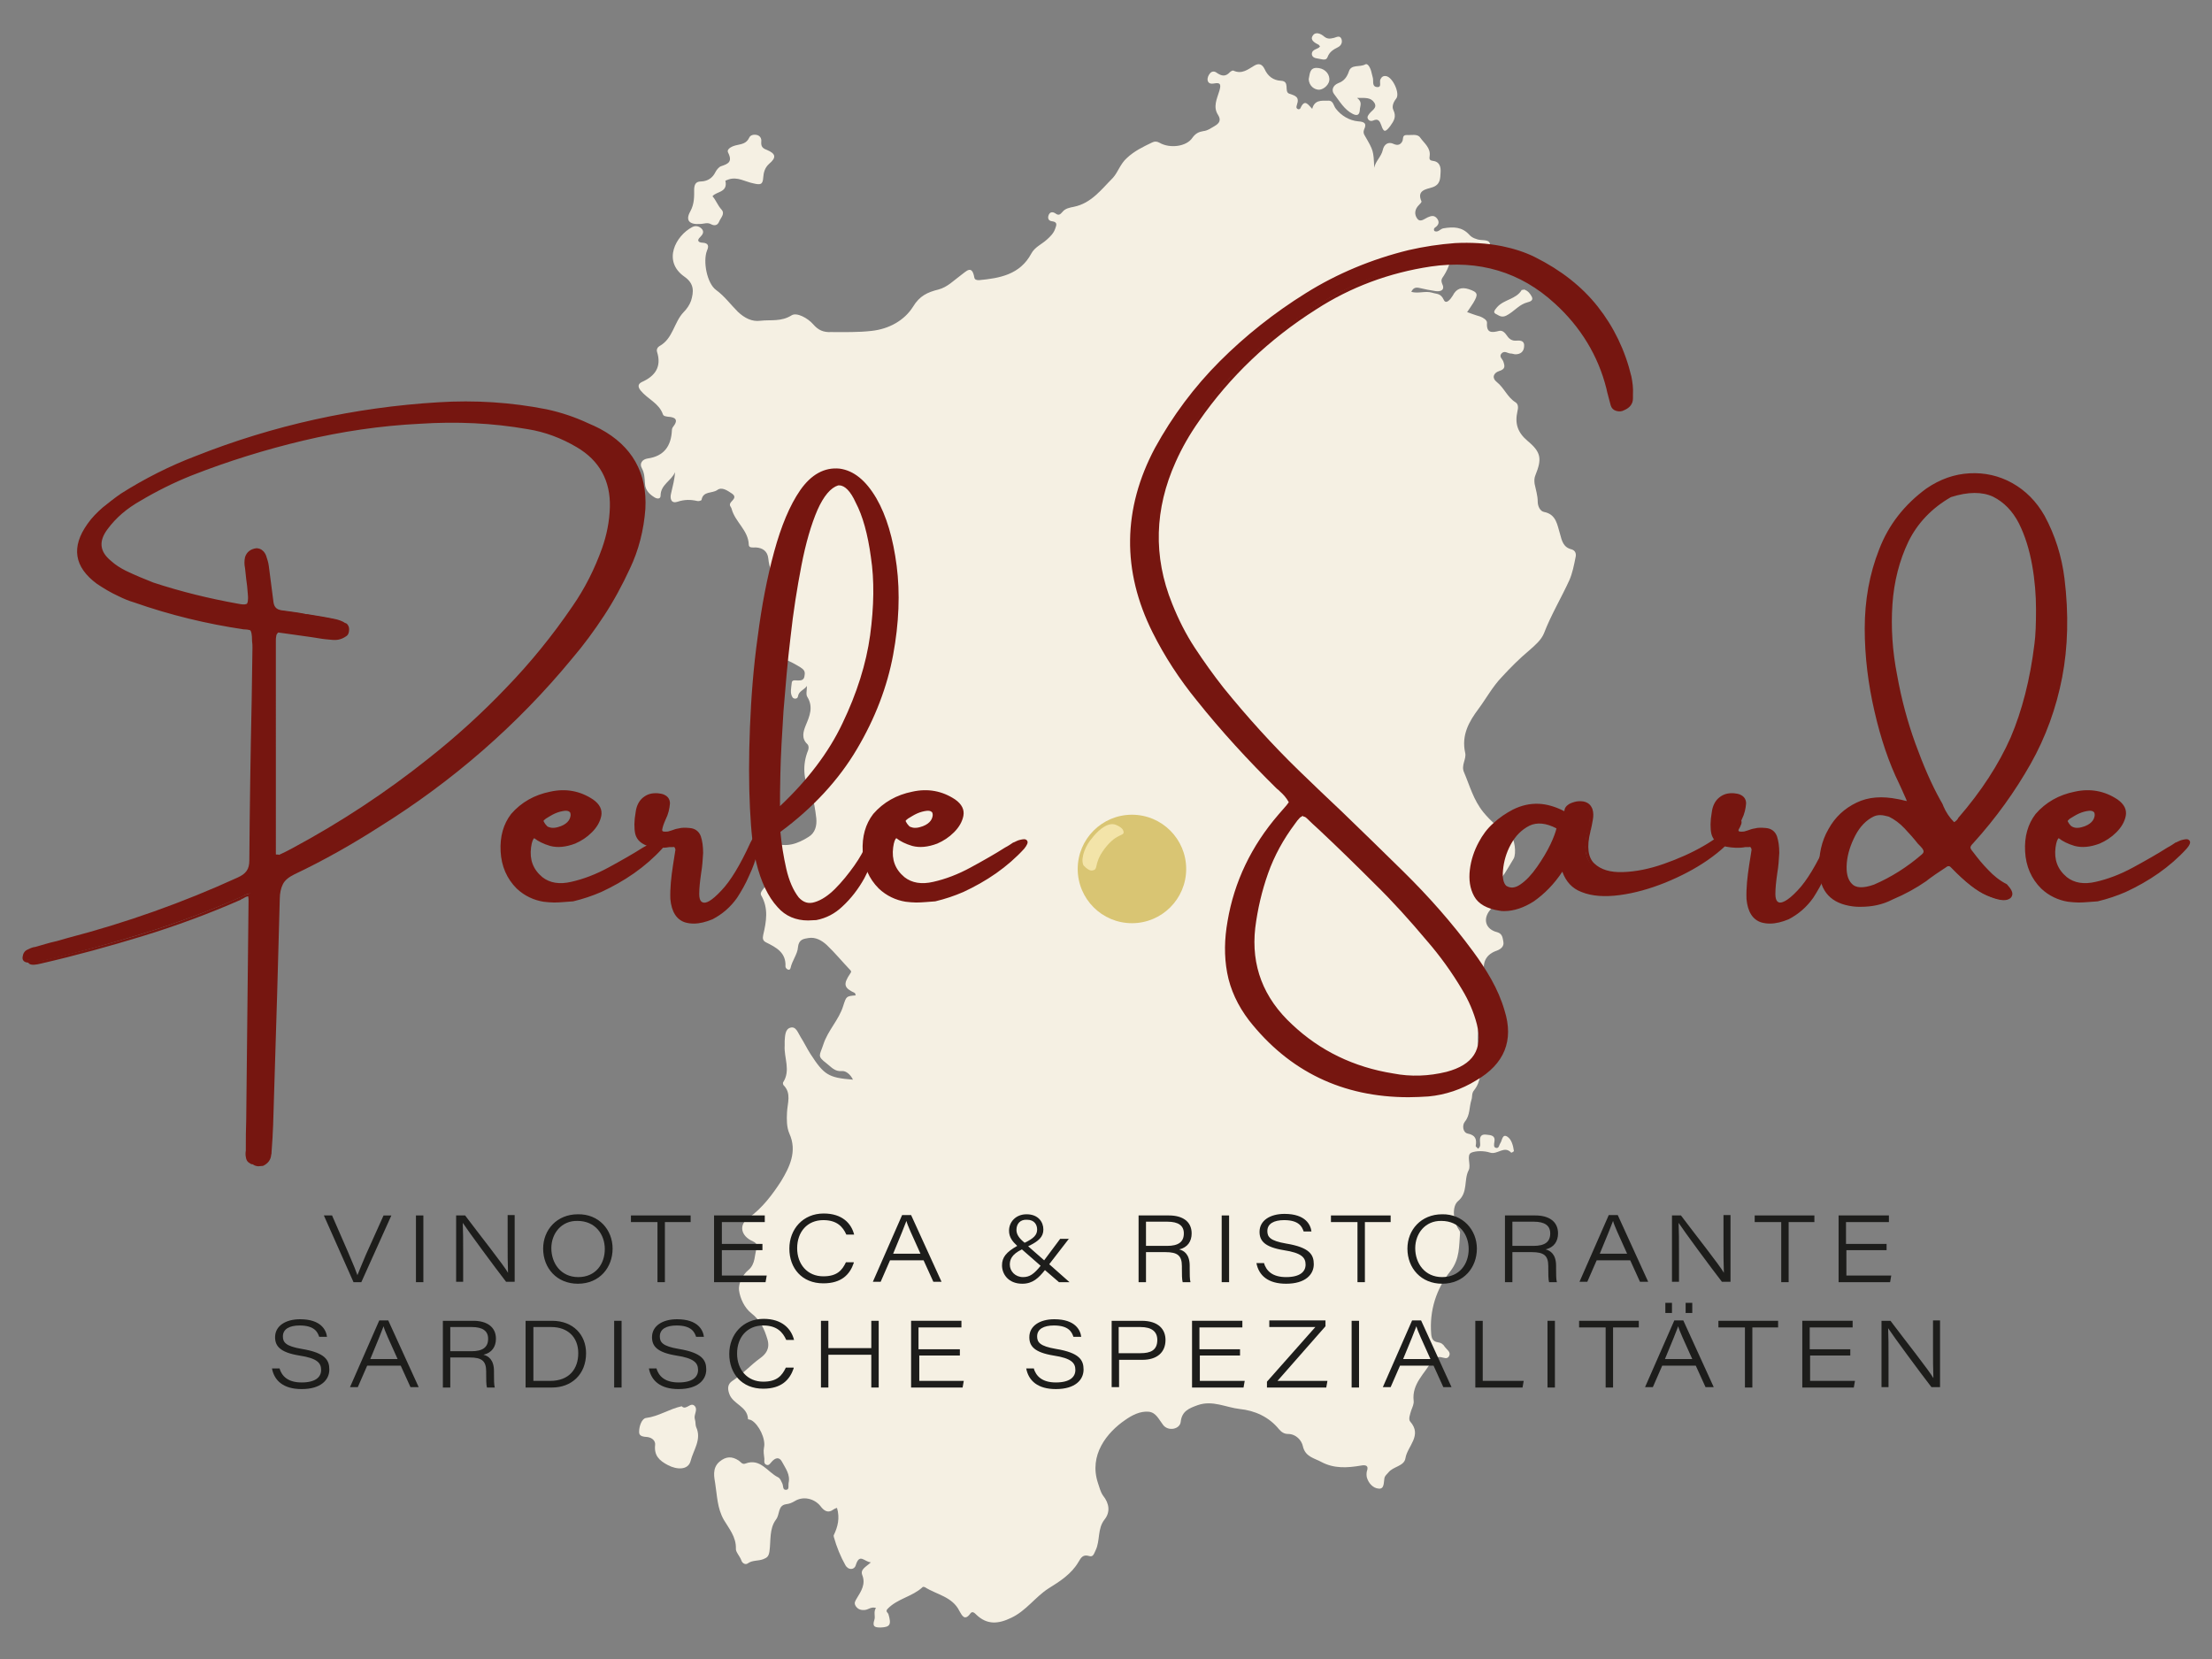 <?xml version="1.0" encoding="utf-8"?>
<!-- Generator: Adobe Illustrator 27.0.1, SVG Export Plug-In . SVG Version: 6.00 Build 0)  -->
<svg version="1.1" id="Ebene_1" xmlns="http://www.w3.org/2000/svg" xmlns:xlink="http://www.w3.org/1999/xlink" x="0px" y="0px"
	 viewBox="0 0 566.9 425.2" style="enable-background:new 0 0 566.9 425.2;" xml:space="preserve">
<rect x="0" y="0" width="566.9" height="425.2" fill="#808080" stroke="none"/>
<style type="text/css">
	.st0{fill:#F5F0E3;}
	.st1{fill:#761610;}
	.st2{display:none;}
	.st3{display:inline;fill:#2E2D2C;}
	.st4{fill:#D9C573;}
	.st5{fill:#F3E4A9;}
	.st6{fill:#1D1D1B;}
</style>
<g id="Ebene_1_00000074418820082277364360000008420665831185657779_">
	<g id="Karte_voll">
		<path class="st0" d="M218.6,276.7c-0.6-1.3-1.8-2.3-2.8-2.2c-1.9,0.2-2.8-1.1-4-2c-2.5-1.9-1.7-2-0.8-4.8c1.2-3.7,4-6.3,5.1-9.9
			c0.8-2.5,0.8-2.5,3.2-2.7c-0.1-0.2-0.1-0.5-0.2-0.6c-2.8-1.3-3.1-2.2-1.2-5c0.4-0.5,0.2-0.7-0.1-1c-2-2.1-3.8-4.3-5.9-6.3
			c-1.3-1.2-2.9-2.1-4.7-1.8c-1.2,0.2-2.5,0.3-2.7,2.4c-0.1,1.7-1.5,3.4-1.9,5.3c-0.2,0.9-1.3,0.2-1.3-0.4c0.2-3.6-2.4-4.9-5-6.2
			c-0.8-0.4-0.9-1-0.7-1.9c0.8-3.4,1.4-6.8-0.5-10.1c-0.3-0.5,0-1,0.3-1.4c1.5-1.8,2.1-3.7,2.5-6c0.2-1.5,0.1-2-1.3-2.1
			c-1-0.1-2.3,0.2-2.8-1.1c-0.3-0.6,0-1.3,0.5-1.5c1.3-0.7,2.4-2,4-1.4c3.3,1.3,6.2,0.2,8.9-1.5c1.7-1,2.2-2.9,2-4.8
			c-0.3-2.3-0.5-4.5-1.6-6.6c-1.7-3.4-2-7.1-0.5-10.8c0.2-0.6,0.2-1.2-0.2-1.6c-1.6-1.5-1-3.3-0.4-4.8c1-2.4,2-4.7,0.4-7.3
			c-0.4-0.6-0.1-1.6-0.1-2.8c-0.8,1.1-2.1,1.3-2.3,2.7c-0.1,0.7-1.1,0.7-1.4,0.2c-0.7-1.1-0.3-2.4-0.2-3.6c0-1,1-0.7,1.6-0.7
			c0.9,0,1.6-0.1,1.7-1.3c0.2-1.1-0.2-1.5-1.1-2.1c-2-1.2-3.9-2.3-6.4-2.4c-1.6-0.1-2.4-3.1-1.3-4.9c2.8-4.4,3.1-9,1.5-13.9
			c-0.7-2.2-1.8-4.3-2-6.7c-0.2-1.8-1.4-2.7-3.2-2.8c-0.7,0-1.8,0.2-1.8-0.7c-0.1-3.7-3.5-5.8-4.4-9.2c-0.1-0.5-0.7-0.8-0.3-1.5
			s1.8-1.4,0.4-2.4c-1.2-0.8-2.6-1.8-3.8-0.9c-1.3,0.9-3.6,0.2-4,2.5c0,0.2-0.8,0.4-1.1,0.3c-1.7-0.4-3.3-0.4-5.1,0.2
			c-1.5,0.5-2-0.7-1.6-2.2c0.4-1.8,0.9-3.5,1-5.4c-0.9,2.2-3.7,3.2-3.7,6c0,0.9-0.8,0.9-1.5,0.5c-1.3-0.8-2.4-1.8-2.5-3.5
			c-0.1-1.4-0.1-2.7-0.8-4c-0.7-1.2,0.1-2.3,1.5-2.5c4.2-0.6,6-3.2,6.2-7.2c0-0.3,0.1-0.7,0.3-0.9c1.5-1.9,0.5-2.5-1.3-2.6
			c-0.5-0.1-1.1-0.1-1.3-0.6c-1-2.9-3.9-3.9-5.7-6.1c-0.8-1-0.7-1.7,0.3-2.2c3.4-1.5,5.1-3.9,3.9-7.7c-0.2-0.6,0.1-1.2,0.6-1.5
			c3.5-1.9,3.7-6.1,6.2-8.7c0.8-0.8,1.5-1.8,1.9-2.9c0.7-2.3,0.9-4.4-1.7-6.2c-5.7-4-2.2-10.5,2-12.7c0.9-0.5,1.9-0.2,2.5,0.5
			s0.2,1.4-0.4,2c-1.2,1.1-0.2,1.5,0.6,1.5c1.5,0.1,1.6,0.9,1.1,2c-1.1,2.8,0,8.4,2.3,10.1c2.2,1.6,3.7,3.7,5.6,5.6
			c1.7,1.6,3.6,2.6,5.8,2.3c2.7-0.3,5.3,0.3,8-1.4c1.3-0.8,4.1,0.7,5.5,2.3c1.3,1.5,2.6,2.1,4.6,2c3.5,0,6.9,0.1,10.4-0.3
			c4.5-0.5,8.4-2.7,10.6-6.2c1.7-2.8,3.7-3.7,6.5-4.4c2.3-0.6,3.9-2.3,5.8-3.7c1.3-0.9,2.8-2.8,3.4,0.6c0.1,0.6,0.6,0.7,1.2,0.7
			c5.3-0.5,10.5-1.4,13.4-6.8c0.9-1.7,2.7-2.4,4-3.6c0.9-0.8,1.7-1.6,2.1-2.7c0.3-0.9,0.8-1.8-0.8-2c-0.9-0.1-1.2-0.8-0.8-1.7
			c0.4-0.8,1.1-0.7,1.7-0.3c0.8,0.6,1.2,0.3,1.8-0.4c0.7-0.9,1.9-1.1,2.9-1.3c4.5-0.9,7.1-4.5,10-7.4c1.3-1.4,1.9-3.6,3.6-5.1
			c1.9-1.8,4.2-2.9,6.5-4c0.6-0.3,1.2-0.3,1.9,0.1c2.6,1.5,6.9,1,8.4-1.3c0.8-1.1,1.6-1.5,2.8-1.7c1.1-0.1,2-0.8,2.9-1.3
			c1.2-0.7,1.7-1.5,0.9-2.8c-1.4-2.1-0.3-4.2,0.3-6.2c0.4-1.4,0.5-2.3-1.4-1.9c-0.6,0.1-1.4,0.1-1.6-0.8c-0.1-0.7,0.2-1.3,0.6-1.8
			c0.5-0.6,1.2-0.6,1.8-0.1c1.2,0.8,2.2,1,3.3-0.2c0.2-0.2,0.7-0.5,0.9-0.4c2.2,1,3.7-0.3,5.4-1.3c1.2-0.7,2-0.3,2.6,0.9
			c0.8,1.8,2.2,2.9,4.2,3c2.4,0.1,0.7,2.8,2.1,3.3c1.5,0.5,2.7,0.8,2,2.8c-0.1,0.4-0.3,0.8,0.1,1.1c0.3,0.2,0.7,0.1,0.8-0.2
			c1.1-2.5,2-0.8,3,0.2c0.6-2.3,2.3-2.1,4-2.1c1.5-0.1,1.4,1.3,2.1,2.1c1.3,1.7,3.4,3,5.7,3.2c1.4,0.1,2.3,0.4,1.5,2.1
			c-0.2,0.5-0.2,1,0.2,1.6c2.2,3.8,2.2,3.8,2.4,8.2c0.3-1.7,1.8-2.8,2.2-4.6c0.3-1.4,1.4-2.2,2.8-1.5c1.1,0.5,1.8,0.1,2.2-0.7
			c0.3-0.6-0.1-1.6,1.1-1.6c1.2,0.1,2.8-0.4,3.5,0.7c1,1.4,2.7,2.6,2.4,4.7c-0.1,0.6-0.1,1.1,0.7,1.2c1.9,0.2,2.2,1.6,2.1,3
			c-0.1,1.5,0,3.1-2.1,3.8c-1.5,0.5-4.1,0.7-2.8,3.6c0.1,0.2-0.4,0.7-0.7,1c-1,1-1.2,2.3-0.4,3.4c0.8,1.1,1.8,0.1,2.7-0.3
			c0.9-0.4,1.7-0.6,2.4,0.3c0.7,0.9,0.4,1.7-0.5,2.3c-0.3,0.2-0.4,0.5-0.2,0.9c1,0.5,1.5-0.6,2.4-0.7c2.5-0.4,4.7-0.4,6.6,1.7
			c0.6,0.7,1.8,1.2,2.9,1.3c1.2,0.1,2.7,0,2.3,1.7c-0.3,1.3-1.7,1.9-3.2,1.9c-0.5,0-1.1-0.4-1.6-0.7c-2.3-1.5-4.6-0.5-5.4,2.7
			c-0.3,1.3-0.9,2.5-1.6,3.6c-0.4,0.6-0.8,1-0.4,2c0.8,1.6-0.3,2.1-1.7,1.9c-1.4-0.2-2.8-0.5-4.1-0.8c-0.9-0.2-1.6-0.1-2.1,1
			c1.8,0.5,3.6-0.3,5.3,0.2c1.2,0.4,2.2,0.1,3,1.8c0.6,1.4,1.8-0.2,2.3-1c0.9-1.8,2.2-2.3,4.1-1.7c2.4,0.8,2.5,1.3,1.2,3.5
			c-0.5,0.8-1,1.5-1.6,2.4c1.2,0.4,2.2,0.8,3.3,1.1c0.8,0.3,1.8,0.9,1.8,1.6c-0.2,2.7,1.2,2.6,3.1,2.1c0.9-0.2,1.5,0.5,2,1.2
			c0.6,0.9,1.3,1.4,2.5,1.3c1.1-0.1,2.1,0.1,1.9,1.6c-0.1,1.2-0.9,1.9-2.2,1.9c-0.4,0-0.8-0.2-1.2-0.2c-0.8,0-1.5-0.8-2.3-0.1
			c-0.9,0.9,0.2,1.5,0.4,2.2c0.4,1.2,0.5,1.9-1.1,2.4c-1.5,0.5-1.9,1.8-0.6,2.8c1.9,1.5,2.7,3.9,4.8,5.2c0.8,0.5,0.7,1.5,0.5,2.3
			c-0.7,3.1,0,5.4,2.6,7.6c3.5,2.9,3.7,4.6,2,8.8c-0.3,0.7-0.3,1.4-0.2,2.2c0.3,1.5,0.8,3,0.8,4.6c0,1.1,0.6,2.4,1.6,2.6
			c3.2,0.6,3.4,3.4,4.1,5.6c0.5,1.9,0.9,3.5,3,4c1,0.3,1.2,1.2,1,2c-0.4,2-0.8,4.1-1.6,5.9c-2.1,4.6-4.7,8.9-6.5,13.6
			c-0.7,1.7-2.2,3-3.8,4.4c-2.5,2.1-4.8,4.4-7,6.8c-2.4,2.5-4,5.5-6,8.2c-2.4,3.2-4.4,6.7-3.4,11.2c0.4,1.6-1.1,3.2-0.3,5
			c1.5,3.5,2.4,7.1,5,10.3c2,2.4,4.2,4.3,6.8,5.8c1.2,0.7,1.7,4.8,0.9,6.1c-1,1.6-1.9,3.3-3,4.8c-0.8,1.1-1.1,2.2-1.2,3.6
			c-0.1,1.6-0.6,3.3-1.8,4.7c-2,2.4-1.1,5,1.8,5.7c1.4,0.4,1.4,1.5,1.6,2.5c0.2,1.1-0.6,1.8-1.6,2.2c-2.7,0.9-3.8,2.8-3.3,5.6
			c0.2,1.4-0.3,2.9,1.2,4c0.5,0.4,0.1,1.2-0.2,1.8c-2.7,5.3-3.2,10.9-2.2,16.8c0.4,2.6,0.4,5.3-1.4,7.6c-0.7,0.8-0.4,1.7-0.7,2.5
			c-0.6,1.9-0.3,3.9-1.7,5.6c-0.7,0.9-0.5,2.7,0.7,3c2.1,0.4,2.4,1.5,2.1,3.2c0,0.2,0.4,0.4,0.6,0.7c0.8-0.6,0.5-1.3,0.5-1.9
			c-0.1-1.3,0.4-1.9,1.7-1.7c1.1,0.1,2.3,0.2,2,1.8c-0.1,0.7-0.3,1.5,0.5,1.6c0.7,0.1,0.7-0.8,1-1.2c0.5-0.7,0.5-2.5,1.8-1.7
			c1.1,0.7,1.5,2.3,1.7,3.7c0,0.1-0.7,0.5-0.7,0.4c-1.8-1.9-3.5,0.6-5.4,0c-1.5-0.5-3.6-0.5-4.8,0c-1.4,0.6,0,3.2-0.7,4.5
			c-1.3,2.5-0.1,5.7-2.7,7.9c-1.7,1.4-1.2,5.3,0.1,7.2c0.2,0.3,0.4,0.6,0.4,0.9c-0.3,3.4,0,6.7-2.5,9.9c-3.6,4.5-5.4,10.1-4.9,16.1
			c0.1,1.1,0.4,1.9,1.7,2.1c0.8,0.1,1.4,0.5,1.8,1.2c0.5,0.7,1.6,1.3,1.1,2.3s-1.4,0.4-2.2,0.3c-0.9-0.1-1.8,0.2-2.2,0.9
			c-1.8,3.3-5.2,5.9-4.7,10.3c0.1,0.8-0.3,1.6-0.6,2.4c-0.3,1-0.8,2.3-0.3,2.9c3.2,3.6-0.7,6.3-1.2,9.4c-0.3,2.1-3.2,2.1-4.4,3.7
			c-0.4,0.5-0.9,0.8-1,1.5c-0.2,1.1,0,2.8-1.5,2.6c-1.4-0.1-2.6-1.4-3-2.9c-0.1-0.5-0.1-1,0-1.5c0.6-1.6-0.4-1.7-1.5-1.5
			c-3.5,0.6-6.9,0.8-10.1-0.9c-1.8-1-4.2-1.3-4.8-4.1c-0.3-1.4-1.7-3.1-3.8-3.1c-1,0-1.7-0.5-2.3-1.2c-2.6-3.2-6.2-4.8-10.1-5.2
			c-3.5-0.4-6.9-2.3-10.7-1c-2.2,0.8-4.1,1.5-4.4,4.3c-0.2,1.9-3.2,2.5-4.5,0.8c-1.1-1.4-1.8-3.2-3.7-3.4c-2.2-0.2-4.3,0.9-6,2.1
			c-4.7,3.2-9.4,9-7,16.2c0.4,1.1,0.6,2.2,1.3,3.2c1.6,2,1.9,4.2,0.4,6.1c-1.9,2.4-1.1,5.4-2.3,7.9c-0.4,0.8-0.6,1.8-1.6,1.5
			c-1.6-0.5-2.1,0.3-2.8,1.5c-1.8,3.1-4.8,5-7.7,6.8c-3.4,2.2-5.7,5.7-9.5,7.5c-3.3,1.6-6.2,1.9-9-0.8c-0.4-0.4-1-1-1.5-0.3
			c-1.5,2.1-2.2,0.4-2.8-0.6c-1.8-3.7-5.8-4.2-8.8-6.1c-0.2-0.1-0.6-0.2-0.7,0c-2.6,2.4-6.4,2.9-8.9,5.5c-0.7,0.7,0.1,1,0.2,1.4
			c0.8,2.7,0.4,3.3-2,3.4c-1.5,0-2.2-0.2-1.6-2c0.3-0.9-0.3-2,0.4-3c-1.2-0.4-1.9,0.4-2.8,0.5c-1,0.1-1.8-0.1-2.4-1
			c-0.5-0.8-0.1-1.3,0.3-2c1.1-1.8,2.3-3.6,1.4-5.9c-0.6-1.5,0.9-2.1,2.2-3.3c-1.7-0.1-2.9-2.5-3.9,0.8c-0.4,1.2-1.9,1.2-2.6,0
			c-1.3-2.3-2.3-4.8-3-7.3c0-0.2-0.1-0.4,0-0.5c1-2.1,1.6-4.3,0.8-7c0.1,0.1-0.4,0.1-0.8,0.4c-1.6,1.2-2.6,0.3-3.5-0.9
			c-1.6-1.9-4.4-2.5-6.5-1.2c-0.7,0.4-1.3,0.7-2.2,0.8c-2.2,0.3-1.6,2.6-2.6,3.9c-1.8,2.4-1.3,5.4-1.7,8.2c-0.2,1.3-0.6,1.6-1.6,2
			c-1.3,0.5-2.8,0.2-4,1.1c-0.6,0.4-1.4-0.1-1.6-0.8c-0.4-1.1-1.5-2.2-1.4-3c0.1-3-1.8-5.2-3.1-7.4c-1.7-3-1.7-6.2-2.2-9.3
			c-0.2-1.4-0.9-3.9,1.1-5.6c1.7-1.4,3.2-1.4,4.9-0.3c0.5,0.3,0.9,1.1,1.7,0.8c3.9-1.5,5.7,2.2,8.4,3.5c0.6,0.3,0.8,1,1.1,1.6
			s0,1.8,1.1,1.6c0.7-0.1,0.4-1.1,0.5-1.7c0.5-2.2-0.8-3.8-1.7-5.5c-0.7-1.3-1.7-1-2.6,0c-0.4,0.4-0.7,1.1-1.4,0.8
			c-0.7-0.3-0.5-1-0.5-1.5c-0.1-1-0.3-1.9-0.1-2.9c0.5-2.2-1.3-5.9-3.2-7c-0.3-0.2-0.9-0.2-0.9-0.3c-0.1-3.3-3.9-3.8-4.8-6.5
			c-0.5-1.4-0.4-2.5,0.8-3.3c2.6-1.7,4.6-4,7.1-5.8c1.4-1,2.6-2.4,1.9-4.8c-0.8-2.7-1.8-4.9-4.1-6.7c-1.8-1.4-2.9-3.8-3.2-5.9
			c-0.2-1.6,0.8-3.9,2.4-5.2c1.9-1.6,1.5-3.9,2.2-5.9c0.2-0.6-0.4-1.2-1.1-1.5c-3-1.3-3.7-4.2-1-6c3.5-2.5,6.1-6,8.3-9.4
			c2.1-3.5,4.2-7.6,2.1-12.2c-0.7-1.6-0.7-3.6-0.6-5.4c0.1-2.4,1.2-4.9-0.9-7c-0.1-0.1-0.2-0.6-0.1-0.7c2-3.1,0.2-6.3,0.4-9.4
			c0-0.4,0-0.8,0-1.2c0.1-1.3,0.1-3,1.4-3.4c1.5-0.5,2,1.3,2.7,2.4c0.9,1.4,1.6,2.9,2.5,4.3C211.2,275.5,212.3,276.2,218.6,276.7z"
			/>
		<path class="st0" d="M182.6,50.3c0.9,1,1.3,2.3,2.3,3.4c1,1.1-0.2,2.1-0.6,3.1c-0.4,1-1.2,1.1-2,0.7c-1-0.6-1.9-0.1-2.9-0.1
			c-2.7,0.2-3.8-0.9-2.5-3.2c1.1-2,1-3.9,1-5.8c0.1-1.5,0.7-1.9,1.9-1.9c1.6-0.1,2.8-0.9,3.5-2.3c0.3-0.6,0.9-1.4,1.5-1.6
			c1.8-0.6,3-1.1,1.8-3.5c-0.5-1,1.2-1.7,2.2-1.9c1.3-0.3,2.5-0.4,3.2-1.9c0.3-0.7,1.2-0.9,2-0.7s1.2,0.9,1.1,1.7
			c-0.1,1.2,0.3,1.7,1.4,2.1c2.4,1,2.5,2,0.6,3.6c-1.1,1-1.4,2.2-1.5,3.5c-0.1,1.9-0.8,1.9-2.5,1.5c-2.1-0.4-4.1-1.8-6.4-1
			c-0.3,0.1-0.8,0.3-0.8,0.3C186.6,49.4,183.6,49,182.6,50.3z"/>
		<path class="st0" d="M174.7,360.4c1.2,1.2,2.3-1.3,3.4,0c0.8,1-0.4,2.2,0,3.4c0.2,0.6,0.1,1.4,0.3,1.9c1.5,3.2-0.7,5.9-1.4,8.7
			c-0.6,2.4-3.5,2.3-5.8,1.1c-2.3-1.2-3.6-2.5-3.3-5.2c0.1-1-0.7-1.8-1.9-2c-1-0.1-2.3-0.1-2.2-1.4c0-1.4,0.7-3.4,1.8-3.5
			C168.8,363,171.5,361.1,174.7,360.4z"/>
		<path class="st0" d="M347.8,25.1c1.5,1.1,0.7,2.1,0.7,3.1c-0.1,1.4-0.8,1.5-1.8,1c-2.2-1.1-3.4-3.3-4.8-5.1
			c-0.7-0.9-0.4-2.2,1.1-2.8c1.4-0.5,2.2-1.5,2.7-3c0.6-1.9,2.8-1,4.2-1.8c0.7-0.4,1.4,1.1,1.6,2.1c0.1,0.4,0.2,0.8,0.3,1.2
			c0.3,0.8-0.3,2.3,1,2.5c1.5,0.2,0.6-1.3,1-2c0.3-0.6,0.7-0.9,1.4-0.8c1.7,0.2,3.7,4.5,2.6,5.8c-0.8,1-1.1,2.1-0.7,2.9
			c0.8,1.7,0.2,2.7-0.8,4.1c-1.3,1.7-1.7,1.6-2.3-0.2c-0.4-1.1-0.8-1.8-2.1-1.2c-0.5,0.2-1,0.1-1.3-0.4s0-0.9,0.3-1.3
			c0.6-0.9,2.2-1.5,1.3-2.9C351.3,24.9,349.8,25.1,347.8,25.1z"/>
		<path class="st0" d="M338.3,11.9c-0.1-0.1-0.2-0.3-0.3-0.4c-1-0.5-2.3-1.2-1.6-2.3c0.7-1.2,2.1-0.6,3,0.2c0.9,0.7,1.6,0.5,2.5,0.3
			c0.7-0.2,1.5-0.7,1.9,0.3c0.3,0.9-0.1,1.7-0.9,2.1c-1.2,0.6-2.2,1.2-2.7,2.6c-0.4,1-1.6,0.4-2.5,0.3c-0.7-0.1-1.4-0.3-1.5-1.1
			C336.2,12.5,337.8,12.7,338.3,11.9z"/>
		<path class="st0" d="M390.6,74.2c1,0.3,1.6,1.1,2,1.9c0.4,0.9-0.4,1.2-1.2,1.4c-1.9,0.5-3.1,2-4.7,3c-0.9,0.6-1.7,0.9-2.7,0.3
			c-1.2-0.6-1.5-0.7-0.3-2.1c1.8-2,4.9-2,6.3-4.4C390.2,74.3,390.4,74.3,390.6,74.2z"/>
		<path class="st0" d="M335.4,20.3c0.3-1.3,0.2-2.9,2-2.9s3.2,1.2,3.3,2.8c0.1,1.3-1.3,2.7-2.6,2.8C336.8,23,335.5,22,335.4,20.3z"
			/>
	</g>
	<g>
		<g>
			<path class="st1" d="M30.4,152c-1.9-0.9-3.8-1.9-5.5-3.1c-5.6-4.1-6.3-8.9-2.3-14.6c1.1-1.6,2.4-3,3.9-4.2s3-2.4,4.6-3.4
				c6-3.8,12.3-7,19-9.6c20-7.9,40.6-12.5,62-13.7c9.4-0.6,18.6,0,27.7,1.8c3.7,0.8,7.2,2,10.6,3.6c1,0.4,2,0.9,3,1.4
				c8,4.3,11.8,11,11.4,20.1c-0.4,5.3-1.7,10.4-4,15.2c-1.9,4.1-4.1,8.1-6.5,11.9c-2.5,3.8-5.2,7.5-8.1,11
				c-14.1,17-30.4,31.3-49.1,42.9c-7,4.6-14.4,8.6-21.9,12.2c-1.5,0.7-2.6,1.6-3.1,2.7c-0.6,1.1-0.9,2.4-0.9,4
				c-0.4,16-0.9,32-1.4,48.1c-0.1,3.3-0.2,6.5-0.3,9.8c-0.1,2.3-0.2,4.5-0.4,6.9c0,0.3,0,0.5-0.1,0.7c-0.1,1.1-0.7,2-1.8,2.5
				c-0.6,0.2-1.1,0.2-1.5,0c-0.3-0.1-0.4-0.3-0.5-0.4c-0.3,0-0.6-0.1-0.8-0.2c-0.5-0.2-0.8-0.6-0.8-1.2c-0.1-0.5-0.1-1,0-1.5v-0.8
				c0-2.3,0-4.7,0.1-7.1l0.6-56.2c0-0.5,0-1-0.1-1.5l-0.1-0.3c-0.1,0-0.3,0-0.5,0.1c-0.5,0.1-1,0.3-1.4,0.6
				c-0.2,0.1-0.4,0.2-0.7,0.3c-8.2,3.6-16.5,6.7-25,9.3s-17.1,5-25.8,7c-1.9,0.5-3,0.4-3.1-0.3c-0.9,0.1-1.4-0.3-1.2-0.9
				c0.1-0.7,0.4-1.2,0.9-1.5s1.1-0.5,1.7-0.7h0.1c1.8-0.6,3.7-1.1,5.6-1.5l2.8-0.8c15.1-3.9,29.6-9.1,43.6-15.5
				c1.1-0.5,2-1.1,2.5-1.9c0.5-0.8,0.8-1.8,0.8-3c0.1-13.6,0.3-27.2,0.6-40.9l0.2-13.6c0-0.6,0-1.1-0.1-1.7c0-1.6-0.2-2.6-0.6-3.1
				c-0.1,0-0.2,0-0.2-0.1c-0.4-0.1-1-0.2-1.8-0.3c-9.5-1.4-18.9-3.7-28-6.9C32.9,153.2,31.6,152.7,30.4,152z M154.9,140.8
				c1.3-3.5,1.9-7,2.1-10.7c0.2-7-2.7-12.3-8.7-15.9c-4-2.3-8.2-3.9-12.7-4.7c-9.2-1.6-18.4-2-27.7-1.4c-10.2,0.5-20.2,2-30,4.3
				s-19.4,5.3-28.8,9c-4.6,1.8-9,4-13.2,6.6c-1.6,0.9-3.2,2-4.7,3.2s-2.8,2.6-3.9,4.2c-2.4,3.2-2.1,6.1,0.9,8.6c1.3,1.1,2.6,2,4,2.7
				c2.3,1.1,4.7,2.1,7.1,3c7.1,2.3,14.3,4.1,21.6,5.4c1.5,0.3,2.5,0.3,2.9-0.1c0.4-0.4,0.5-1.4,0.3-3.1c-0.1-1.3-0.2-2.5-0.4-3.8
				c-0.1-0.9-0.2-1.8-0.3-2.7c-0.2-0.9-0.2-1.8,0-2.7c0.4-1.1,1.2-1.7,2.4-1.9c0.5,0,0.9,0.1,1.2,0.4c0.3,0.3,0.6,0.7,0.7,1.1
				c0.3,0.9,0.5,1.7,0.7,2.6c0.4,3.1,0.8,6.2,1.2,9.2c0.2,1.4,1,2.2,2.4,2.4c2,0.3,4,0.5,6,0.9c0.3,0.1,0.5,0.1,0.8,0.1
				c2.5,0.4,4.9,0.8,7.2,1.3c0.8,0.2,1.6,0.5,2.4,1h0.1c0.3,0.1,0.4,0.3,0.5,0.6s0.1,0.6,0,1s-0.2,0.6-0.4,0.8c-0.9,0.7-2,1-3.1,0.9
				c-1.2-0.1-2.4-0.2-3.5-0.4c-0.6-0.1-1.3-0.2-1.9-0.3c-2.2-0.3-4.3-0.6-6.4-0.9c-0.8-0.1-1.6-0.2-2.4-0.3
				c-0.5,0.5-0.7,0.9-0.8,1.3s-0.1,0.9-0.1,1.3c0,0.1,0,0.1,0,0.2c0,15.3,0,30.6,0,45.9c0,3,0,6,0,9.1c0.2,0,0.4,0,0.6,0.1
				c0.3,0.1,0.5,0.2,0.6,0.1c1.2-0.5,2.4-1.1,3.5-1.7c12.3-6.6,24-14.3,35-23.1c7.1-5.6,13.8-11.7,20-18.2s11.9-13.5,17-21
				C150.4,151,152.9,146,154.9,140.8z"/>
			<path class="st1" d="M66.2,298.9c-0.3,0-0.6-0.1-0.9-0.2c-0.2-0.1-0.4-0.2-0.5-0.3c-0.3,0-0.6-0.1-0.8-0.3
				c-0.6-0.3-0.9-0.8-1-1.6c-0.1-0.5-0.1-1.1,0-1.6v-0.7c0-2.3,0-4.7,0.1-7.1l0.6-56.2c0-0.4,0-0.8-0.1-1.2
				c-0.5,0.1-0.9,0.3-1.2,0.5l-0.1,0.1c-0.2,0-0.4,0.1-0.6,0.3c-8.2,3.6-16.6,6.7-25.1,9.3s-17.2,5-25.9,7c-1.6,0.4-2.6,0.5-3.2,0.1
				c-0.1-0.1-0.2-0.2-0.3-0.3c-0.5,0-0.9-0.2-1.1-0.4s-0.4-0.5-0.3-1.1c0.1-0.8,0.5-1.5,1.2-1.8c0.6-0.3,1.2-0.6,1.9-0.7H9
				c1.8-0.5,3.6-1.1,5.5-1.5l2.8-0.8c15-3.9,29.6-9.1,43.6-15.5c1.1-0.5,1.8-1,2.3-1.7s0.7-1.6,0.7-2.7c0.1-13.5,0.3-27.3,0.6-40.9
				l0.2-13.6c0-0.5,0-1.1-0.1-1.7c0-1.7-0.2-2.4-0.4-2.7c0,0-0.1,0-0.1-0.1c-0.4-0.1-0.9-0.2-1.6-0.2c-9.5-1.4-19-3.7-28.1-6.9
				c-1.4-0.4-2.8-1-4-1.6c-2-0.9-3.8-2-5.6-3.2c-5.8-4.3-6.6-9.4-2.4-15.3c1.1-1.6,2.5-3,4-4.3c1.5-1.2,3-2.4,4.6-3.5
				c6-3.8,12.5-7.1,19.1-9.6c19.9-7.9,40.8-12.5,62.2-13.8c9.4-0.6,18.7,0,27.8,1.8c3.7,0.8,7.3,2,10.7,3.6c1,0.4,2,0.9,3,1.4
				c8.2,4.4,12.1,11.3,11.6,20.5c-0.4,5.4-1.7,10.6-4,15.4c-1.9,4.1-4.1,8.2-6.6,12s-5.2,7.5-8.2,11c-14,17-30.6,31.4-49.2,43
				c-7,4.5-14.4,8.7-22,12.3c-1.4,0.7-2.4,1.5-2.9,2.5s-0.8,2.3-0.8,3.8c-0.4,16-0.9,32.1-1.4,48.1c-0.1,3.3-0.2,6.5-0.3,9.8
				c-0.1,2.2-0.2,4.6-0.4,6.9c0,0.3,0,0.5-0.1,0.8c-0.1,1.2-0.8,2.2-2.1,2.8C66.8,298.8,66.5,298.9,66.2,298.9z M65.5,297.6
				c0,0,0.1,0.1,0.3,0.2c0.3,0.2,0.6,0.1,1.1,0c0.9-0.4,1.4-1.1,1.5-2c0.1-0.3,0.1-0.5,0.1-0.7c0.2-2.4,0.3-4.7,0.4-6.9
				c0.1-3.3,0.2-6.5,0.3-9.8c0.5-15.9,1-32.1,1.4-48.1c0-1.7,0.3-3.1,0.9-4.3s1.8-2.1,3.4-2.9c7.5-3.6,14.9-7.7,21.9-12.2
				c18.6-11.5,35-25.9,49-42.8c2.9-3.5,5.7-7.2,8.1-10.9c2.4-3.8,4.6-7.7,6.5-11.8c2.2-4.7,3.6-9.8,3.9-15.1
				c0.4-8.8-3.3-15.4-11.1-19.6c-0.9-0.5-1.9-1-2.9-1.4c-3.3-1.6-6.9-2.8-10.5-3.6c-9-1.8-18.3-2.4-27.5-1.7
				c-21.2,1.2-42.1,5.9-61.9,13.7c-6.6,2.5-12.9,5.8-18.9,9.5c-1.5,1.1-3.1,2.2-4.5,3.4s-2.7,2.5-3.8,4.1c-3.9,5.4-3.2,10,2.2,13.9
				c1.7,1.2,3.5,2.2,5.4,3.1l0,0c1.2,0.6,2.5,1.1,3.9,1.6c9.1,3.2,18.5,5.5,27.9,6.9c0.8,0.1,1.4,0.2,1.9,0.3l0.1,0.1h0.2l0.1,0.2
				c0.4,0.6,0.7,1.7,0.7,3.4c0.1,0.5,0.1,1.1,0.1,1.7l-0.2,13.7c-0.3,13.6-0.5,27.4-0.6,40.9c0,1.3-0.3,2.5-0.9,3.3s-1.5,1.5-2.7,2
				c-14,6.4-28.7,11.7-43.7,15.6l-2.8,0.8c-1.9,0.4-3.7,0.9-5.5,1.5H9.2c-0.5,0.1-1.1,0.3-1.5,0.6c-0.4,0.2-0.6,0.6-0.7,1.2
				c0,0.1,0,0.2,0,0.3c0,0,0.1,0.1,0.7,0.1h0.4l0.1,0.4c0.2,0.1,0.7,0.3,2.5-0.1c8.7-2,17.4-4.3,25.8-6.9c8.5-2.6,16.8-5.7,24.9-9.3
				c0.2-0.1,0.5-0.2,0.7-0.3c0.5-0.3,1-0.5,1.5-0.6c0.2-0.1,0.4-0.1,0.6-0.1h0.4l0.2,0.7c0.1,0.5,0.1,1.1,0.1,1.6L64,287.1
				c-0.1,2.4-0.1,4.7-0.1,7.1v0.8c-0.1,0.5-0.1,1,0,1.4c0,0.4,0.2,0.7,0.5,0.8c0.2,0.1,0.4,0.2,0.6,0.2h0.3L65.5,297.6L65.5,297.6z
				 M71.5,220.1c-0.2,0-0.4-0.1-0.7-0.2c-0.1,0-0.3-0.1-0.4-0.1H70v-55.7c0-0.5,0-1,0.1-1.4c0.1-0.5,0.4-1.1,0.9-1.6l0.2-0.2h0.2
				c0.8,0.1,1.6,0.2,2.5,0.3c2,0.3,4.2,0.5,6.4,0.9c0.6,0.1,1.3,0.1,1.9,0.3c1.1,0.1,2.3,0.3,3.5,0.4c1,0.1,1.9-0.1,2.7-0.8
				c0.1-0.1,0.2-0.3,0.3-0.5c0.1-0.3,0.1-0.5,0-0.8c0-0.1-0.1-0.2-0.1-0.3l0,0l-0.2-0.1c-0.7-0.5-1.4-0.8-2.2-0.9
				c-2.3-0.5-4.8-1-7.2-1.3c-0.2,0-0.5,0-0.8-0.1c-2-0.3-4-0.6-6-0.8c-1.6-0.2-2.6-1.2-2.9-2.9c-0.4-3.1-0.8-6.2-1.2-9.2
				c-0.1-0.8-0.4-1.7-0.7-2.5c-0.1-0.4-0.3-0.7-0.6-0.9c-0.2-0.2-0.5-0.3-0.9-0.3c-1,0.1-1.7,0.6-2,1.5c-0.2,0.7-0.2,1.5,0,2.4
				c0.1,1,0.2,1.9,0.3,2.8c0.2,1.2,0.3,2.5,0.4,3.8c0.2,1.8,0.1,2.9-0.5,3.4c-0.6,0.6-1.6,0.6-3.3,0.3c-7.3-1.2-14.6-3.1-21.7-5.4
				c-2.4-0.9-4.8-1.9-7.1-3c-1.5-0.7-2.9-1.6-4.1-2.7c-3.2-2.8-3.6-5.9-1-9.3c1.1-1.6,2.5-3.1,4-4.3c1.5-1.2,3.1-2.3,4.7-3.3
				c4.2-2.6,8.6-4.8,13.2-6.6c9.4-3.7,19.2-6.7,28.9-9.1c9.7-2.3,19.9-3.8,30.1-4.3c9.3-0.6,18.6-0.1,27.8,1.4
				c4.5,0.8,8.9,2.4,12.9,4.8c6.2,3.6,9.2,9.1,9,16.3c-0.1,3.7-0.8,7.3-2.1,10.8l0,0c-1.9,5.3-4.6,10.4-7.8,15.1
				c-5.2,7.5-10.9,14.6-17.1,21c-6.2,6.4-12.9,12.6-20,18.2c-11,8.7-22.7,16.5-35.1,23.1c-1.1,0.6-2.3,1.2-3.5,1.7
				C71.8,220.1,71.6,220.1,71.5,220.1z M71,219c0.1,0,0.1,0,0.2,0h0.1c0.2,0.1,0.2,0.1,0.2,0.1c1.1-0.5,2.3-1.1,3.4-1.7
				c12.3-6.6,24-14.3,34.9-23c7.1-5.6,13.8-11.7,19.9-18.1c6.2-6.4,11.9-13.4,17-20.9c3.2-4.6,5.7-9.6,7.6-14.9l0,0
				c1.2-3.4,1.9-6.9,2-10.5c0.2-6.8-2.7-12-8.5-15.4c-3.9-2.3-8.1-3.9-12.5-4.6c-9.1-1.6-18.3-2-27.6-1.4c-10.2,0.5-20.2,2-29.9,4.3
				s-19.4,5.3-28.8,9c-4.5,1.8-8.9,4-13.1,6.5c-1.6,0.9-3.2,2-4.6,3.2s-2.7,2.6-3.8,4.1c-2.2,3-2,5.6,0.9,8c1.2,1.1,2.5,1.9,3.9,2.6
				c2.3,1.1,4.7,2.1,7,3c7,2.3,14.3,4.1,21.6,5.4c1.9,0.4,2.3,0.1,2.4,0c0.1-0.1,0.4-0.6,0.2-2.6c-0.1-1.3-0.2-2.5-0.4-3.7
				c-0.1-0.9-0.2-1.8-0.3-2.8c-0.2-0.9-0.2-1.9,0-2.8c0.4-1.3,1.4-2.1,2.9-2.3c0.6,0,1.2,0.2,1.6,0.6c0.4,0.3,0.7,0.8,0.9,1.3
				c0.3,0.9,0.6,1.8,0.7,2.7c0.4,3.1,0.8,6.2,1.2,9.3c0.2,1.2,0.8,1.8,2,2c2,0.3,4,0.5,6,0.9c0.2,0.1,0.5,0.1,0.7,0.1
				c2.5,0.4,5,0.8,7.3,1.3c0.8,0.2,1.7,0.5,2.4,1h0.1c0.3,0.1,0.6,0.4,0.8,1c0.1,0.4,0.1,0.8,0,1.3s-0.3,0.8-0.6,1
				c-1.1,0.8-2.2,1.1-3.5,1c-1.2-0.1-2.4-0.2-3.5-0.4c-0.6-0.1-1.3-0.2-1.9-0.3c-2.2-0.3-4.3-0.6-6.4-0.9c-0.7-0.1-1.5-0.2-2.2-0.3
				c-0.3,0.3-0.5,0.6-0.5,0.9c-0.1,0.4-0.1,0.8-0.1,1.2V219H71z"/>
		</g>
		<g>
			<path class="st1" d="M167.2,216.1c0.6-0.3,1.1-0.5,1.7-0.7c0.6-0.2,0.9-0.1,1.1,0c0.2,0.2-0.1,0.7-0.7,1.4
				c-2,2.3-4.4,4.3-7.1,6.2c-2.7,1.9-5.5,3.4-8.3,4.7c-2.3,1-4.6,1.8-7.1,2.4c-2.5,0.6-5,0.7-7.4,0.4c-2.5-0.3-4.7-1.4-6.7-3.3
				c-2.4-2.4-3.7-5.4-3.9-9.1c-0.2-3.7,0.6-6.8,2.6-9.3c2.6-2.9,5.8-4.7,9.7-5.6c3.9-0.8,7.4-0.2,10.6,1.9c1.5,1.1,2.1,2.3,1.8,3.7
				s-1,2.7-2.3,4c-1.2,1.2-2.6,2.2-4.1,2.8c-2.3,0.9-4.3,1.1-6.1,0.5c-1.8-0.5-3.2-1.2-4.2-2.1c-0.7,0.3-1.2,1.3-1.3,3
				c-0.5,3.3,0.6,5.9,3.1,8c2.1,1.6,4.7,2,7.9,1.3s6.4-2,9.7-3.8s6.3-3.5,8.9-5.1C165.9,217,166.6,216.6,167.2,216.1z M146.5,207.9
				c-0.4-0.5-1-0.7-1.8-0.6c-0.9,0.1-1.7,0.4-2.6,0.8c-0.9,0.4-1.7,0.9-2.4,1.3c-0.7,0.5-1,0.8-0.9,1c0,0.1,0.1,0.3,0.2,0.6
				c0.2,0.3,0.4,0.6,0.7,0.9c0.3,0.3,0.7,0.5,1.3,0.7c0.5,0.1,1.2,0.1,2-0.1c1.3-0.4,2.2-0.9,2.8-1.5c0.5-0.6,0.8-1.2,0.9-1.8
				C146.7,208.6,146.7,208.2,146.5,207.9z"/>
			<path class="st1" d="M142,231.3c-0.9,0-1.8-0.1-2.7-0.2c-2.5-0.4-4.9-1.5-6.9-3.4c-2.5-2.5-3.9-5.7-4.1-9.5
				c-0.2-3.8,0.7-7,2.7-9.6c2.6-3,6-4.9,10-5.7c4-0.9,7.7-0.2,11,2c1.7,1.2,2.4,2.6,2.1,4.2c-0.3,1.5-1.1,2.9-2.4,4.2
				c-1.3,1.3-2.7,2.2-4.3,2.9c-2.4,0.9-4.5,1.1-6.4,0.6c-1.7-0.5-3.1-1.2-4.1-2c-0.3,0.3-0.6,0.9-0.8,2.4c-0.4,3.1,0.5,5.6,2.9,7.6
				c1.9,1.5,4.4,1.9,7.4,1.2c3.1-0.7,6.3-1.9,9.6-3.7s6.3-3.5,8.8-5.1c0.8-0.4,1.5-0.9,2.1-1.3h0.1c0.6-0.3,1.2-0.6,1.8-0.7
				c0.5-0.1,1.2-0.3,1.6,0.2c0.4,0.5,0,1.2-0.7,2.1c-2.1,2.3-4.5,4.4-7.2,6.3c-2.7,1.9-5.6,3.5-8.4,4.8c-2.3,1-4.7,1.8-7.2,2.4
				C145.2,231.1,143.6,231.3,142,231.3z M144.3,203.5c-1,0-2.1,0.1-3.1,0.3c-3.8,0.8-7,2.6-9.5,5.4c-1.8,2.4-2.7,5.4-2.5,8.9
				s1.5,6.5,3.8,8.8c1.9,1.7,4,2.8,6.4,3.1s4.8,0.2,7.3-0.4c2.5-0.6,4.8-1.4,7.1-2.4c2.8-1.3,5.6-2.9,8.2-4.7c2.7-1.8,5-3.9,7-6.1
				c0.3-0.4,0.4-0.6,0.5-0.7c-0.1,0-0.2,0-0.4,0.1c-0.5,0.1-1.1,0.4-1.6,0.6c-0.6,0.5-1.4,0.9-2.2,1.3c-2.6,1.6-5.6,3.3-8.9,5.1
				c-3.3,1.8-6.7,3.1-9.9,3.8c-3.3,0.7-6.1,0.3-8.3-1.4c-2.7-2.2-3.8-5-3.3-8.5c0.2-1.9,0.7-3.1,1.7-3.4l0.3-0.1l0.2,0.2
				c0.9,0.8,2.3,1.5,4,2s3.6,0.3,5.7-0.5c1.4-0.6,2.8-1.5,3.9-2.7c1.1-1.1,1.9-2.4,2.1-3.7c0.2-1.2-0.3-2.3-1.6-3.2
				C149.2,204.2,146.8,203.5,144.3,203.5z M141.6,213.1c-0.3,0-0.6,0-0.8-0.1c-0.6-0.1-1.1-0.4-1.5-0.8c-0.3-0.3-0.6-0.7-0.8-1
				s-0.3-0.5-0.3-0.7c-0.2-0.6,0.4-1.1,1.1-1.5c0.7-0.5,1.5-1,2.4-1.4s1.9-0.7,2.8-0.8c1-0.1,1.8,0.2,2.3,0.8l0,0
				c0.3,0.4,0.4,1,0.3,1.7c-0.1,0.7-0.4,1.4-1,2c-0.6,0.7-1.6,1.2-3,1.6C142.6,213.1,142.1,213.1,141.6,213.1z M139.3,210.4
				c0,0,0,0.1,0.2,0.4c0.1,0.2,0.3,0.5,0.6,0.8c0.2,0.3,0.6,0.4,1,0.5s1.1,0.1,1.8-0.1c1.2-0.3,2-0.8,2.5-1.3s0.7-1,0.8-1.5
				c0.1-0.4,0-0.8-0.1-1c-0.1-0.1-0.4-0.5-1.4-0.4c-0.8,0.1-1.6,0.3-2.5,0.7s-1.6,0.9-2.3,1.3C139.5,210.1,139.3,210.3,139.3,210.4
				L139.3,210.4L139.3,210.4z"/>
		</g>
		<g>
			<path class="st1" d="M192.7,216.1c0.5-1.1,0.9-1.6,1.1-1.5c0.2,0.1,0.2,0.5,0.1,1.3c-0.1,0.8-0.3,1.7-0.5,2.8
				c-0.4,1.6-1,3.4-1.9,5.5s-1.9,3.9-3,5.6c-1.7,2.3-3.7,4.1-6.1,5.3c-2.4,1.2-4.6,1.5-6.6,0.9s-3.1-2.5-3.4-5.6
				c-0.1-2.6,0.2-5.5,0.7-8.6c0.2-1.3,0.4-2.6,0.6-3.8c0-0.5-0.1-0.8-0.3-1s-0.5-0.3-0.9-0.3c-0.3,0-0.5,0-0.9,0
				c-1.6,0.3-3.2,0.2-4.8-0.1c-1.9-0.6-3.1-1.5-3.4-2.9c-0.3-1.4-0.3-3.1,0.1-5.3c0.2-1.6,0.8-2.7,1.8-3.5s2.1-1.1,3.4-1
				c1.8,0.2,2.7,0.9,2.7,2.1c-0.1,1.2-0.4,2.5-1,3.9c-0.6,1.2-0.9,2.1-0.9,2.9c0,0.8,0.6,1.1,2,0.8c0.3-0.1,0.7-0.2,1-0.3
				c0.5-0.2,1.1-0.4,1.8-0.5c0.7-0.2,1.5-0.2,2.6-0.1c1.3,0.1,2.1,0.6,2.5,1.7c0.4,1.1,0.6,2.5,0.5,4.1c-0.1,1.7-0.2,3.3-0.5,5
				c-0.3,2.1-0.5,4-0.5,5.5s0.4,2.4,1.3,2.7c1.2,0.3,2.9-0.7,5.2-3.2C187.6,226,190,221.9,192.7,216.1z"/>
			<path class="st1" d="M177.8,236.7c-0.8,0-1.5-0.1-2.2-0.3c-2.2-0.7-3.5-2.7-3.8-6c-0.1-2.7,0.2-5.6,0.7-8.8
				c0.2-1.3,0.4-2.6,0.6-3.8c0-0.2-0.1-0.5-0.2-0.6c-0.1-0.1-0.2-0.2-0.5-0.1h-0.9c-1.5,0.3-3.2,0.2-4.9-0.1
				c-2.2-0.6-3.4-1.7-3.8-3.3c-0.3-1.4-0.3-3.3,0.1-5.5c0.2-1.7,0.9-3,1.9-3.8c1.1-0.9,2.3-1.2,3.8-1.1c2.6,0.2,3.1,1.6,3.1,2.6
				c-0.1,1.3-0.4,2.7-1.1,4.1c-0.5,1.1-0.8,2-0.9,2.7c0,0.2,0.1,0.2,0.1,0.3c0.1,0.1,0.4,0.2,1.4,0.1c0.3-0.1,0.6-0.2,1-0.3
				c0.5-0.2,1.1-0.4,1.8-0.5c0.7-0.2,1.6-0.2,2.7-0.1c1.4,0.1,2.4,0.8,2.9,2.1c0.4,1.2,0.6,2.6,0.6,4.3c-0.1,1.7-0.2,3.4-0.5,5.1
				c-0.3,2.1-0.5,3.9-0.5,5.4c0,1.9,0.7,2.1,1,2.2c0.7,0.2,2-0.2,4.7-3.1c2.3-2.4,4.8-6.5,7.4-12.2l0,0c0.7-1.4,1.1-2,1.8-1.8
				c0.6,0.2,0.6,1,0.4,1.9c-0.1,0.8-0.3,1.8-0.5,2.8c-0.4,1.6-1,3.4-2,5.5c-0.9,2.1-2,4-3.1,5.7c-1.7,2.4-3.8,4.2-6.3,5.5
				C180.9,236.3,179.3,236.7,177.8,236.7z M172.5,216c0.4,0,0.7,0.2,1,0.5s0.5,0.8,0.5,1.4c-0.2,1.3-0.4,2.6-0.6,3.9
				c-0.5,3.1-0.7,6-0.7,8.6c0.3,2.9,1.3,4.6,3.1,5.1c1.8,0.6,4,0.3,6.3-0.8s4.4-2.9,5.9-5.1c1.1-1.6,2.1-3.5,3-5.5s1.5-3.8,1.9-5.4
				c0.3-1,0.4-1.9,0.5-2.7c0-0.1,0-0.1,0-0.2c-0.1,0.2-0.2,0.4-0.3,0.6c-2.7,5.8-5.2,10-7.6,12.5c-2.5,2.6-4.4,3.7-5.7,3.3
				c-1.1-0.3-1.7-1.4-1.7-3.2c0-1.5,0.2-3.4,0.5-5.6c0.3-1.7,0.4-3.4,0.5-5s-0.1-2.9-0.5-3.9c-0.3-0.9-1-1.4-2.1-1.4
				c-1-0.1-1.8-0.1-2.4,0.1c-0.6,0.2-1.2,0.3-1.7,0.5c-0.4,0.1-0.8,0.2-1.1,0.3c-1.1,0.2-1.8,0.1-2.2-0.3c-0.2-0.2-0.4-0.5-0.4-1
				c0-0.9,0.3-1.9,0.9-3.1c0.6-1.3,0.9-2.6,1-3.7c0-0.4,0.1-1.4-2.2-1.6c-1.2-0.1-2.2,0.2-3.1,0.9c-0.9,0.7-1.4,1.8-1.6,3.2
				c-0.4,2.1-0.4,3.9-0.1,5.1c0.3,1.2,1.3,2,3,2.5c1.5,0.3,3.1,0.3,4.6,0.1h0.9C172.3,216,172.4,216,172.5,216z"/>
		</g>
		<g>
			<path class="st1" d="M215.1,120.6c3.5,0.5,6.4,2.9,9,7.3c2.5,4.4,4.3,10.1,5.2,17.1s0.6,14.5-0.9,22.7c-1.5,8.1-4.6,16.1-9.2,24
				c-4.6,7.9-11.2,14.9-19.7,21.2c0.3,3.3,0.8,6.5,1.5,9.7s1.8,5.7,3.3,7.6c1.3,1.5,2.9,2,4.7,1.4s3.6-1.8,5.4-3.6
				c1.8-1.8,3.5-3.8,4.9-6c1.5-2.2,2.6-4.1,3.3-5.7c0.6-1.2,1.1-1.8,1.7-1.8c0.6,0,0.7,0.6,0.4,1.8c-1,2.9-2.2,5.7-3.7,8.3
				c-1.4,2.7-3.3,5.1-5.6,7.2c-1.8,1.7-3.9,2.8-6.3,3.3c-3.9,0.6-7-0.5-9.5-3.1c-2.4-2.6-4.2-6.4-5.4-11.3
				c-0.8-3.1-1.3-7.7-1.6-13.8s-0.3-13,0-20.6s0.9-15.4,1.9-23.2s2.4-15,4.1-21.6c1.8-6.6,4-11.8,6.7-15.6
				C208.1,122.1,211.3,120.3,215.1,120.6z M199.6,207.7c7.5-7,13.2-14.3,16.9-22.1c3.8-7.7,6.1-15.3,7.1-22.8
				c1-7.4,1.1-14.2,0.2-20.1c-0.8-6-2.2-10.7-3.9-14.1c-1.8-3.4-3.5-5-5.2-4.7c-2.1,0.6-4,2.8-5.6,6.6s-3,8.5-4.1,14.3
				c-1.1,5.7-2.1,11.9-2.8,18.4c-0.8,6.5-1.3,12.9-1.8,19c-0.4,6.1-0.7,11.4-0.8,16C199.5,202.8,199.5,205.9,199.6,207.7z"/>
			<path class="st1" d="M207.1,235.9c-3.1,0-5.8-1.1-7.8-3.4c-2.5-2.7-4.3-6.6-5.5-11.5c-0.8-3.1-1.3-7.8-1.6-13.9
				c-0.3-6.1-0.3-13.1,0-20.7c0.3-7.6,0.9-15.5,2-23.3c1-7.8,2.4-15.1,4.2-21.7c1.8-6.6,4-11.9,6.7-15.8c2.8-4,6.2-5.9,10.1-5.5l0,0
				c3.6,0.5,6.7,3,9.4,7.6c2.6,4.5,4.3,10.3,5.2,17.3s0.6,14.7-0.9,22.8s-4.6,16.3-9.3,24.2c-4.6,7.8-11.2,15-19.6,21.2
				c0.3,3.2,0.8,6.3,1.5,9.4c0.7,3.1,1.8,5.6,3.2,7.4c1.2,1.3,2.5,1.7,4.1,1.2c1.7-0.5,3.5-1.7,5.2-3.4c1.8-1.8,3.4-3.8,4.9-5.9
				c1.5-2.1,2.5-4,3.2-5.6c0.7-1.4,1.4-2.1,2.2-2.1c0.4,0,0.7,0.2,0.8,0.4c0.3,0.4,0.4,1,0.1,2c-1,2.9-2.3,5.8-3.7,8.5
				c-1.5,2.7-3.4,5.2-5.7,7.3c-1.8,1.7-4,2.9-6.6,3.4C208.5,235.8,207.8,235.9,207.1,235.9z M214.3,121.1c-3.2,0-6,1.7-8.4,5.1
				c-2.6,3.8-4.9,9-6.6,15.5c-1.7,6.5-3.1,13.8-4.1,21.5c-1,7.8-1.7,15.6-1.9,23.2c-0.3,7.6-0.3,14.5,0,20.6s0.8,10.7,1.6,13.7
				c1.1,4.8,2.9,8.5,5.3,11.1c2.3,2.5,5.3,3.5,9,2.9c2.3-0.5,4.4-1.6,6.1-3.2c2.3-2.1,4.1-4.5,5.5-7.1s2.6-5.4,3.6-8.2
				c0.2-0.9,0-1.1,0-1.1c-0.1,0-0.6,0.1-1.3,1.5c-0.7,1.6-1.8,3.6-3.3,5.8s-3.2,4.2-5,6c-1.9,1.9-3.7,3.1-5.6,3.7
				c-2,0.6-3.7,0.1-5.2-1.6c-1.5-2-2.6-4.6-3.4-7.8c-0.7-3.2-1.3-6.5-1.5-9.8v-0.3l0.2-0.2c8.4-6.2,14.9-13.3,19.5-21.1
				s7.7-15.8,9.2-23.8s1.8-15.6,0.9-22.5c-0.9-6.9-2.6-12.6-5.1-16.9c-2.4-4.3-5.3-6.6-8.6-7.1C214.8,121.1,214.5,121.1,214.3,121.1
				z M199.1,208.8l-0.1-1c-0.1-1.8-0.1-5,0-9.6c0.1-4.5,0.4-9.9,0.8-16c0.4-6.1,1-12.5,1.8-19s1.7-12.7,2.8-18.5s2.5-10.6,4.2-14.4
				c1.7-3.9,3.7-6.2,6-6.9c2-0.4,3.9,1.2,5.8,4.9c1.8,3.5,3.1,8.3,4,14.3c0.8,6,0.8,12.8-0.2,20.3s-3.4,15.2-7.2,22.9
				c-3.8,7.8-9.5,15.2-17,22.2L199.1,208.8z M215.1,124.4c-0.1,0-0.2,0-0.3,0c-1.9,0.6-3.7,2.7-5.3,6.3c-1.6,3.7-3,8.5-4.1,14.2
				s-2.1,11.9-2.8,18.4c-0.8,6.5-1.3,12.9-1.8,18.9c-0.4,6.1-0.7,11.5-0.8,16c-0.1,3.7-0.1,6.5-0.1,8.4c7.1-6.7,12.5-13.8,16-21.2
				c3.7-7.7,6.1-15.3,7.1-22.6c1-7.4,1.1-14.1,0.2-20c-0.8-5.9-2.1-10.6-3.9-14C218,125.9,216.5,124.4,215.1,124.4z"/>
		</g>
		<g>
			<path class="st1" d="M260.1,216.1c0.6-0.3,1.1-0.5,1.7-0.7s0.9-0.1,1.1,0c0.2,0.2-0.1,0.7-0.7,1.4c-2,2.3-4.4,4.3-7.1,6.2
				c-2.7,1.9-5.5,3.4-8.3,4.7c-2.3,1-4.6,1.8-7.1,2.4c-2.5,0.6-5,0.7-7.4,0.4c-2.5-0.3-4.7-1.4-6.7-3.3c-2.4-2.4-3.7-5.4-3.9-9.1
				c-0.2-3.7,0.6-6.8,2.6-9.3c2.6-2.9,5.8-4.7,9.7-5.6c3.9-0.8,7.4-0.2,10.6,1.9c1.5,1.1,2.1,2.3,1.8,3.7s-1,2.7-2.3,4
				c-1.2,1.2-2.6,2.2-4.1,2.8c-2.3,0.9-4.3,1.1-6.1,0.5c-1.8-0.5-3.2-1.2-4.2-2.1c-0.7,0.3-1.2,1.3-1.3,3c-0.5,3.3,0.6,5.9,3.1,8
				c2.1,1.6,4.7,2,7.9,1.3s6.4-2,9.7-3.8s6.3-3.5,8.9-5.1C258.7,217,259.4,216.6,260.1,216.1z M239.3,207.9c-0.4-0.5-1-0.7-1.8-0.6
				c-0.9,0.1-1.7,0.4-2.6,0.8c-0.9,0.4-1.7,0.9-2.4,1.3c-0.7,0.5-1,0.8-0.9,1c0,0.1,0.1,0.3,0.2,0.6c0.2,0.3,0.4,0.6,0.7,0.9
				c0.3,0.3,0.7,0.5,1.3,0.7c0.5,0.1,1.2,0.1,2-0.1c1.3-0.4,2.2-0.9,2.8-1.5c0.5-0.6,0.8-1.2,0.9-1.8
				C239.5,208.6,239.5,208.2,239.3,207.9z"/>
			<path class="st1" d="M234.8,231.3c-0.9,0-1.8-0.1-2.7-0.2c-2.5-0.4-4.9-1.5-6.9-3.4c-2.5-2.5-3.9-5.7-4.1-9.5
				c-0.2-3.8,0.7-7,2.7-9.6c2.6-3,6-4.9,10-5.7c4-0.9,7.7-0.2,11,2c1.7,1.2,2.4,2.6,2.1,4.2c-0.3,1.5-1.1,2.9-2.4,4.2
				c-1.3,1.3-2.7,2.2-4.3,2.9c-2.4,0.9-4.5,1.1-6.4,0.6c-1.7-0.5-3.1-1.2-4.1-2c-0.3,0.3-0.6,0.9-0.8,2.4c-0.4,3.1,0.5,5.6,2.9,7.6
				c1.9,1.5,4.4,1.9,7.4,1.2c3.1-0.7,6.3-1.9,9.6-3.7s6.3-3.5,8.8-5.1c0.8-0.4,1.5-0.9,2.1-1.3h0.1c0.6-0.3,1.2-0.6,1.8-0.7
				c0.5-0.1,1.2-0.3,1.6,0.2s0,1.2-0.7,2.1c-2.1,2.3-4.5,4.4-7.2,6.3c-2.7,1.9-5.6,3.5-8.4,4.8c-2.3,1-4.7,1.8-7.2,2.4
				C238.1,231.1,236.4,231.3,234.8,231.3z M237.1,203.5c-1,0-2.1,0.1-3.1,0.3c-3.8,0.8-7,2.6-9.5,5.4c-1.8,2.4-2.7,5.4-2.5,8.9
				s1.5,6.5,3.8,8.8c1.9,1.7,4,2.8,6.4,3.1s4.8,0.2,7.3-0.4c2.5-0.6,4.8-1.4,7.1-2.4c2.8-1.3,5.6-2.9,8.2-4.7c2.7-1.8,5-3.9,7-6.1
				c0.3-0.4,0.4-0.6,0.5-0.7c-0.1,0-0.2,0-0.4,0.1c-0.5,0.1-1.1,0.4-1.6,0.6c-0.6,0.5-1.4,0.9-2.2,1.3c-2.6,1.6-5.6,3.3-8.9,5.1
				c-3.3,1.8-6.7,3.1-9.9,3.8c-3.3,0.7-6.1,0.3-8.3-1.4c-2.7-2.2-3.8-5-3.3-8.5c0.2-1.9,0.7-3.1,1.7-3.4l0.3-0.1l0.2,0.2
				c0.9,0.8,2.3,1.5,4,2s3.6,0.3,5.7-0.5c1.4-0.6,2.8-1.5,3.9-2.7c1.1-1.1,1.9-2.4,2.1-3.7c0.2-1.2-0.3-2.3-1.6-3.2
				C242,204.2,239.6,203.5,237.1,203.5z M234.5,213.1c-0.3,0-0.6,0-0.8-0.1c-0.6-0.1-1.1-0.4-1.5-0.8c-0.3-0.3-0.6-0.7-0.8-1
				s-0.3-0.5-0.3-0.7c-0.2-0.6,0.4-1.1,1.1-1.5c0.7-0.5,1.5-1,2.4-1.4s1.9-0.7,2.8-0.8c1-0.1,1.8,0.2,2.3,0.8l0,0
				c0.3,0.4,0.4,1,0.3,1.7c-0.1,0.7-0.4,1.4-1,2c-0.6,0.7-1.6,1.2-3,1.6C235.4,213.1,234.9,213.1,234.5,213.1z M232.1,210.4
				c0,0,0,0.1,0.2,0.4c0.1,0.2,0.3,0.5,0.6,0.8c0.2,0.3,0.6,0.4,1,0.5s1.1,0.1,1.8-0.1c1.2-0.3,2-0.8,2.5-1.3s0.7-1,0.8-1.5
				c0.1-0.4,0-0.8-0.1-1c-0.1-0.1-0.4-0.5-1.4-0.4c-0.8,0.1-1.6,0.3-2.5,0.7s-1.6,0.9-2.3,1.3C232.3,210.1,232.1,210.3,232.1,210.4
				L232.1,210.4L232.1,210.4z"/>
		</g>
		<g>
			<path class="st1" d="M393.3,66.3c6.6,3.3,11.9,7.4,16,12.6c4,5.1,6.9,11,8.5,17.7c0.3,1.5,0.4,2.9,0.4,4.4c0,0.4,0,0.7,0,1
				c0,1.2-0.6,2-1.9,2.5c-0.6,0.3-1.2,0.4-1.8,0.2c-0.5-0.2-0.9-0.5-1.1-1.1c-0.3-1.1-0.6-2.2-0.9-3.4c-0.1-0.3-0.1-0.5-0.2-0.9
				c-2.1-8.6-6.6-16-13.4-22.1c-9-8.2-19.7-11.4-32.2-9.7c-10.8,1.6-20.7,5.3-29.6,11.1c-12.1,7.7-22.2,17.2-30.1,28.7
				c-2.4,3.4-4.4,6.9-6,10.6c-5.5,12.2-5.8,24.4-0.9,36.7c1.6,4,3.5,7.8,5.8,11.4c2.3,3.6,4.8,7,7.5,10.4c6,7.5,12.5,14.6,19.4,21.3
				c3.7,3.6,7.4,7.1,11.1,10.7c5.3,5.1,10.5,10.2,15.7,15.3c6.5,6.4,12.5,13.1,17.8,20.4c1.7,2.3,3.3,4.7,4.7,7.2
				c1.4,2.5,2.5,5.1,3.3,7.9c2.3,7.4,0,13.2-7.1,17.3c-3.7,2.3-7.7,3.6-12,4.1c-19.2,1.5-34.5-4.9-45.9-19.3
				c-2.9-3.8-4.7-7.8-5.5-12s-0.7-8.6,0.1-13c1.7-10.1,6.1-19.1,13-27.1c0.7-0.8,1.4-1.6,2-2.4c0.2-0.4,0.5-0.7,0.8-1
				c-0.7-1.3-1.5-2.3-2.5-3.1c-0.3-0.3-0.6-0.6-0.9-0.8c-7.3-7.2-14.1-14.7-20.4-22.5c-4.4-5.4-8.1-11.2-11.2-17.3
				c-7.8-15.7-7.7-31.3,0.6-46.9c4.5-8.2,10-15.6,16.5-22.1s13.8-12.3,22.1-17.4c8-5,16.8-8.7,26.2-10.9c3.9-0.9,7.8-1.5,11.8-1.8
				c4-0.2,8,0,12,0.7C387.9,64.2,390.6,65.1,393.3,66.3z M332.9,209.3c-0.5,0.5-1,1-1.4,1.7c-3,4-5.3,8.3-7,12.8
				c-1.6,4.5-2.7,9.2-3.3,14.1c-1.1,9.9,2.1,18.3,9.7,25.2c7.2,6.8,15.9,11,26.1,12.6c4.6,0.9,9.3,0.8,13.9-0.4
				c7.1-1.8,9.8-6.1,8.2-12.8c-0.8-3.1-2.1-6.1-3.9-9c-2.7-4.5-5.7-8.7-9.2-12.7c-4.2-5-8.6-9.9-13.3-14.5
				c-4.7-4.7-9.4-9.3-14.2-13.8c-1.1-1-2.2-2-3.2-3c-0.3-0.3-0.6-0.4-0.9-0.6c-0.1-0.1-0.3-0.2-0.5-0.3c-0.1,0.1-0.3,0.1-0.4,0.2
				C333.3,208.9,333,209.1,332.9,209.3z"/>
			<path class="st1" d="M361,281.2c-16.9,0-30.6-6.6-40.9-19.7c-2.9-3.8-4.8-7.9-5.6-12.2c-0.8-4.3-0.7-8.7,0.1-13.2
				c1.7-10.1,6.1-19.3,13.1-27.4c0.7-0.8,1.4-1.6,2-2.3c0.2-0.3,0.4-0.5,0.6-0.8c-0.6-1.1-1.4-2-2.2-2.7c-0.3-0.3-0.6-0.6-0.9-0.8
				c-7.3-7.2-14.2-14.7-20.5-22.6c-4.4-5.4-8.2-11.2-11.3-17.4c-7.9-15.8-7.7-31.7,0.6-47.3c4.5-8.2,10.1-15.7,16.6-22.2
				s13.9-12.4,22.1-17.5c8-5,16.9-8.7,26.3-11c3.9-0.9,7.9-1.5,11.9-1.8c4-0.2,8.1,0,12.1,0.8c2.9,0.6,5.8,1.5,8.4,2.8l0,0
				c6.6,3.3,12,7.5,16.1,12.7s7,11.2,8.6,17.9c0.3,1.5,0.5,3,0.4,4.6v1c0,1.4-0.8,2.4-2.2,3c-0.7,0.4-1.4,0.4-2.1,0.2
				c-0.7-0.2-1.2-0.7-1.4-1.4c-0.3-1.1-0.6-2.3-0.9-3.4c-0.1-0.3-0.1-0.6-0.2-0.9c-2.1-8.4-6.6-15.8-13.2-21.8
				c-8.8-8.1-19.5-11.3-31.8-9.5c-10.7,1.6-20.6,5.3-29.4,11c-12,7.6-22.1,17.2-30,28.6c-2.4,3.4-4.4,6.9-6,10.5
				c-5.4,12-5.8,24.2-0.9,36.3c1.6,4,3.5,7.8,5.8,11.3s4.8,7,7.4,10.3c6,7.4,12.5,14.6,19.3,21.2c3.7,3.6,7.5,7.2,11.1,10.6
				c5.2,5,10.5,10.2,15.7,15.3c6.5,6.4,12.5,13.2,17.8,20.4c1.7,2.3,3.3,4.7,4.7,7.2c1.4,2.5,2.6,5.2,3.4,8c2.4,7.6,0,13.7-7.3,17.9
				c-3.7,2.3-7.9,3.7-12.2,4.1C364.5,281.1,362.7,281.2,361,281.2z M375.9,63.2c-1,0-1.9,0-2.9,0.1c-3.9,0.2-7.9,0.8-11.7,1.8
				c-9.3,2.2-18.1,5.9-26,10.8c-8.1,5.1-15.5,10.9-22,17.4c-6.4,6.5-12,13.9-16.4,22c-8.1,15.3-8.3,31-0.5,46.4
				c3,6.1,6.8,11.9,11.1,17.2c6.3,7.8,13.1,15.3,20.4,22.5c0.2,0.2,0.5,0.5,0.9,0.8c1,0.8,1.9,1.9,2.6,3.2l0.2,0.3l-0.3,0.3
				c-0.3,0.3-0.5,0.6-0.7,0.9c-0.7,0.8-1.3,1.6-2.1,2.4c-6.8,7.9-11.1,16.9-12.8,26.9c-0.8,4.4-0.8,8.7-0.1,12.9
				c0.7,4.1,2.5,8.1,5.4,11.8c11.2,14.2,26.5,20.6,45.4,19.1c4.2-0.4,8.2-1.8,11.8-4c6.9-4,9.1-9.5,6.8-16.7
				c-0.8-2.7-1.9-5.3-3.3-7.8s-3-4.9-4.7-7.1c-5.3-7.2-11.3-14-17.7-20.3c-5.2-5.1-10.5-10.3-15.7-15.3c-3.7-3.5-7.4-7-11.1-10.7
				c-6.9-6.7-13.4-13.9-19.4-21.3c-2.7-3.3-5.2-6.8-7.5-10.4c-2.3-3.6-4.3-7.4-5.8-11.5c-4.9-12.4-4.6-24.8,1-37.1
				c1.6-3.7,3.7-7.2,6.1-10.6c8-11.5,18.1-21.2,30.3-28.8c9-5.8,19-9.6,29.8-11.2c12.6-1.8,23.5,1.5,32.6,9.8
				c6.8,6.2,11.4,13.7,13.5,22.4c0.1,0.3,0.1,0.6,0.2,0.9c0.3,1.1,0.5,2.3,0.8,3.4c0.1,0.4,0.4,0.6,0.7,0.7c0.4,0.1,0.9,0.1,1.4-0.2
				c1.1-0.4,1.6-1.1,1.6-2.1v-1c0.1-1.5-0.1-2.9-0.4-4.3c-1.6-6.6-4.4-12.5-8.4-17.5s-9.3-9.2-15.8-12.4c-2.6-1.2-5.3-2.1-8.2-2.7
				C381.9,63.5,378.9,63.2,375.9,63.2z M363,276.8c-2.1,0-4.1-0.2-6.2-0.6c-10.2-1.6-19.1-5.9-26.3-12.7c-7.6-7-10.9-15.7-9.8-25.7
				c0.6-4.9,1.7-9.7,3.3-14.2c1.6-4.5,4-8.9,7-12.9c0.4-0.6,0.9-1.2,1.5-1.7c0.2-0.2,0.5-0.4,0.7-0.6c0.1-0.1,0.3-0.2,0.5-0.2
				l0.2-0.1l0.2,0.1c0.2,0.1,0.4,0.2,0.6,0.3c0.4,0.1,0.7,0.4,1,0.6c1,1,2.1,2,3.2,3c4.8,4.5,9.6,9.2,14.3,13.8
				c4.7,4.7,9.2,9.6,13.3,14.6c3.5,4,6.5,8.3,9.2,12.8c1.8,2.9,3.1,6,3.9,9.2c1.7,7-1.2,11.5-8.6,13.4
				C368.3,276.5,365.7,276.8,363,276.8z M333.9,209.1C333.9,209.2,333.8,209.2,333.9,209.1l-0.2,0.1c-0.2,0.1-0.3,0.2-0.5,0.3l0,0
				c-0.5,0.5-0.9,1-1.3,1.6c-3,4-5.3,8.2-6.9,12.7s-2.7,9.2-3.3,14c-1.1,9.7,2.1,18,9.5,24.8c7.1,6.7,15.8,10.9,25.8,12.5
				c4.6,0.9,9.2,0.7,13.7-0.4c6.8-1.8,9.4-5.7,7.8-12.2c-0.8-3.1-2.1-6.1-3.8-8.9c-2.6-4.4-5.7-8.7-9.1-12.6
				c-4.2-5-8.6-9.9-13.3-14.5c-4.6-4.6-9.4-9.3-14.2-13.8c-1.1-1-2.2-2-3.2-3c-0.2-0.2-0.5-0.4-0.7-0.4h-0.1L333.9,209.1
				C334,209.2,333.9,209.2,333.9,209.1z"/>
		</g>
		<g>
			<path class="st1" d="M443.3,211.9c0.5-0.7,1.1-1.2,1.6-1.5c0.6-0.3,0.9-0.3,1,0s-0.2,1.1-0.9,2.3c-1.7,2.5-4.2,4.9-7.4,7.1
				c-3.3,2.3-6.9,4.2-10.8,5.8s-7.8,2.7-11.6,3.2c-3.8,0.5-7,0.3-9.6-0.7s-4.2-3-4.9-5.9c-2.2,3.6-4.8,6.4-7.8,8.4s-5.9,2.9-8.6,2.5
				c-3.1-0.4-5.1-1.6-6.2-3.5s-1.4-4-1-6.5c0.3-2.5,1.1-4.8,2.2-7c0.9-1.7,2.1-3.3,3.6-4.7c1.6-1.5,3.2-2.6,4.9-3.4
				c2.1-1.1,4.3-1.6,6.4-1.5c2.2,0.1,4.5,0.8,6.9,2.1l0.1-0.2c0-0.3,0-0.6,0.2-0.9c0.1-0.3,0.3-0.6,0.6-0.9c0.4-0.3,1-0.6,1.6-0.7
				c0.7-0.2,1.3-0.2,1.9-0.1c1,0.2,1.6,0.7,1.9,1.5c0.2,0.8,0.3,1.7,0.1,2.7c-0.2,1-0.3,1.8-0.5,2.5c-0.1,0.1-0.1,0.3-0.1,0.4
				c-1,4.1-0.7,7,1.1,8.7c1.8,1.7,4.3,2.4,7.7,2.3c3.4-0.1,6.9-0.8,10.7-2.1c3.8-1.3,7.2-2.8,10.3-4.6
				C440,215.3,442.1,213.6,443.3,211.9z M385.7,227.4c1.3,0.9,2.7,0.8,4.2-0.3s3-2.6,4.4-4.6s2.6-4,3.6-6c0.9-2,1.5-3.5,1.6-4.5
				c-3-1.6-5.6-1.9-7.7-0.9s-3.8,2.7-5,5s-1.9,4.5-2.1,6.8C384.5,225.1,384.8,226.6,385.7,227.4z"/>
			<path class="st1" d="M385.5,233.5c-0.4,0-0.8,0-1.2-0.1c-3.2-0.5-5.4-1.7-6.5-3.7s-1.4-4.3-1.1-6.8s1.1-4.9,2.3-7.1
				c0.9-1.7,2.1-3.4,3.7-4.8c1.6-1.5,3.3-2.6,5-3.5c2.2-1.1,4.4-1.6,6.7-1.5c2,0.1,4.2,0.7,6.5,1.9c0-0.1,0.1-0.3,0.1-0.5
				c0.1-0.4,0.4-0.8,0.8-1.1c0.5-0.4,1.1-0.6,1.8-0.8c0.7-0.2,1.5-0.2,2.2-0.1c1.5,0.3,2,1.2,2.3,1.9c0.3,0.9,0.3,1.9,0.1,2.9
				c-0.2,1-0.3,1.8-0.5,2.5c-0.1,0.2-0.1,0.2-0.1,0.3v0.1c-1,3.9-0.6,6.7,1,8.2c1.7,1.6,4.1,2.3,7.3,2.2c3.3-0.1,6.8-0.8,10.5-2.1
				s7.1-2.8,10.2-4.6c3-1.7,5.1-3.4,6.2-5.1l0,0c0.6-0.7,1.2-1.3,1.8-1.6c0.5-0.3,0.9-0.4,1.2-0.2c0.2,0.1,0.4,0.3,0.5,0.5
				c0.1,0.4,0.1,0.9-1,2.7c-1.7,2.6-4.3,5-7.6,7.3c-3.3,2.3-7,4.2-10.9,5.8c-4,1.6-7.9,2.7-11.7,3.2c-3.8,0.5-7.1,0.3-9.8-0.8
				c-2.4-0.9-4-2.7-4.9-5.2c-2.1,3.2-4.6,5.7-7.3,7.6C390.6,232.6,388,233.5,385.5,233.5z M393.9,207c-1.9,0-3.8,0.5-5.7,1.4
				c-1.7,0.8-3.3,1.9-4.8,3.3c-1.5,1.4-2.7,2.9-3.5,4.6c-1.1,2.1-1.8,4.4-2.2,6.8c-0.3,2.3,0,4.4,1,6.2c0.9,1.7,2.9,2.8,5.8,3.2
				c2.6,0.3,5.3-0.5,8.2-2.5c2.9-2,5.5-4.7,7.7-8.2l0.7-1.1l0.3,1.2c0.6,2.8,2.1,4.6,4.5,5.6c2.5,1,5.6,1.2,9.3,0.7
				c3.7-0.5,7.6-1.6,11.5-3.1c3.9-1.6,7.5-3.5,10.7-5.7s5.7-4.6,7.3-7c0.6-1,0.8-1.5,0.9-1.7c-0.1,0-0.2,0.1-0.3,0.1
				c-0.5,0.3-1,0.7-1.5,1.4c-1.2,1.8-3.4,3.6-6.5,5.4c-3.1,1.8-6.6,3.3-10.4,4.6s-7.4,2-10.8,2.1c-3.5,0.1-6.2-0.7-8-2.4
				c-1.9-1.8-2.3-4.9-1.3-9.1c0-0.2,0-0.3,0.1-0.5c0.1-0.6,0.3-1.4,0.5-2.4c0.1-0.9,0.1-1.7-0.1-2.5c-0.2-0.6-0.7-1-1.5-1.2
				c-0.5-0.1-1.1-0.1-1.7,0.1c-0.6,0.2-1.1,0.4-1.5,0.7c-0.2,0.2-0.4,0.4-0.4,0.6c-0.1,0.3-0.1,0.5-0.1,0.8v0.1l-0.4,0.7l-0.5-0.2
				c-2.4-1.3-4.6-2-6.7-2.1C394.2,207,394.1,207,393.9,207z M387.5,228.5c-0.7,0-1.4-0.2-2.1-0.7l-0.1-0.1c-1-0.9-1.3-2.5-1.1-5
				c0.2-2.3,0.9-4.6,2.1-7s3-4.1,5.2-5.2c2.3-1.1,5-0.8,8.2,0.9l0.3,0.2v0.3c-0.1,1.1-0.7,2.6-1.6,4.7c-0.9,2-2.2,4.1-3.6,6.1
				c-1.5,2-3,3.6-4.5,4.7C389.3,228.2,388.4,228.5,387.5,228.5z M386,227c1.1,0.7,2.3,0.6,3.6-0.3c1.5-1,2.9-2.5,4.3-4.5
				s2.6-4,3.5-5.9c0.8-1.7,1.3-3.1,1.5-4c-2.7-1.4-5-1.6-6.9-0.7c-2,1-3.6,2.6-4.8,4.8c-1.2,2.2-1.8,4.4-2,6.6
				C385,224.9,385.3,226.3,386,227z"/>
		</g>
		<g>
			<path class="st1" d="M468.5,216.1c0.5-1.1,0.9-1.6,1.1-1.5s0.2,0.5,0.1,1.3s-0.3,1.7-0.5,2.8c-0.4,1.6-1,3.4-1.9,5.5
				s-1.9,3.9-3,5.6c-1.7,2.3-3.7,4.1-6.1,5.3s-4.6,1.5-6.6,0.9s-3.1-2.5-3.4-5.6c-0.1-2.6,0.2-5.5,0.7-8.6c0.2-1.3,0.4-2.6,0.6-3.8
				c0-0.5-0.1-0.8-0.3-1c-0.2-0.2-0.5-0.3-0.9-0.3c-0.3,0-0.5,0-0.9,0c-1.6,0.3-3.2,0.2-4.8-0.1c-1.9-0.6-3.1-1.5-3.4-2.9
				s-0.3-3.1,0.1-5.3c0.2-1.6,0.8-2.7,1.8-3.5s2.1-1.1,3.4-1c1.8,0.2,2.7,0.9,2.7,2.1c-0.1,1.2-0.4,2.5-1,3.9
				c-0.6,1.2-0.9,2.1-0.9,2.9c0,0.8,0.6,1.1,2,0.8c0.3-0.1,0.7-0.2,1-0.3c0.5-0.2,1.1-0.4,1.8-0.5c0.7-0.2,1.5-0.2,2.6-0.1
				c1.3,0.1,2.1,0.6,2.5,1.7c0.4,1.1,0.6,2.5,0.5,4.1c-0.1,1.7-0.2,3.3-0.5,5c-0.3,2.1-0.5,4-0.5,5.5s0.4,2.4,1.3,2.7
				c1.2,0.3,2.9-0.7,5.2-3.2C463.4,226,465.9,221.9,468.5,216.1z"/>
			<path class="st1" d="M453.6,236.7c-0.8,0-1.5-0.1-2.2-0.3c-2.2-0.7-3.5-2.7-3.8-6c-0.1-2.7,0.2-5.6,0.7-8.8
				c0.2-1.3,0.4-2.6,0.6-3.8c0-0.2-0.1-0.5-0.2-0.6s-0.2-0.2-0.5-0.1h-0.9c-1.5,0.3-3.2,0.2-4.9-0.1c-2.2-0.6-3.4-1.7-3.8-3.3
				c-0.3-1.4-0.3-3.3,0.1-5.5c0.2-1.7,0.9-3,1.9-3.8c1.1-0.9,2.3-1.2,3.8-1.1c2.6,0.2,3.1,1.6,3.1,2.6c-0.1,1.3-0.4,2.7-1.1,4.1
				c-0.5,1.1-0.8,2-0.9,2.7c0,0.2,0.1,0.2,0.1,0.3c0.1,0.1,0.4,0.2,1.4,0.1c0.3-0.1,0.6-0.2,1-0.3c0.5-0.2,1.1-0.4,1.8-0.5
				c0.7-0.2,1.6-0.2,2.7-0.1c1.4,0.1,2.4,0.8,2.9,2.1c0.4,1.2,0.6,2.6,0.6,4.3c-0.1,1.7-0.2,3.4-0.5,5.1c-0.3,2.1-0.5,3.9-0.5,5.4
				c0,1.9,0.7,2.1,1,2.2c0.5,0.1,1.9-0.1,4.7-3.1c2.3-2.4,4.8-6.5,7.4-12.2l0,0c0.7-1.4,1.1-2,1.8-1.8c0.6,0.2,0.6,1,0.4,1.9
				c-0.1,0.8-0.3,1.8-0.5,2.8c-0.4,1.6-1,3.4-2,5.5c-0.9,2.1-2,4-3.1,5.7c-1.7,2.4-3.8,4.2-6.3,5.5
				C456.7,236.3,455.1,236.7,453.6,236.7z M448.3,216c0.4,0,0.7,0.2,1,0.5s0.5,0.8,0.5,1.4c-0.2,1.3-0.4,2.6-0.6,3.9
				c-0.5,3.1-0.7,6-0.7,8.6c0.3,2.9,1.3,4.6,3.1,5.1c1.8,0.6,4,0.3,6.3-0.8c2.4-1.1,4.4-2.9,5.9-5.1c1.1-1.6,2.1-3.5,3-5.5
				s1.5-3.8,1.9-5.4c0.3-1,0.4-1.9,0.5-2.7c0-0.1,0-0.1,0-0.2c-0.1,0.2-0.2,0.4-0.3,0.6c-2.7,5.8-5.2,10-7.6,12.5
				c-2.5,2.6-4.4,3.7-5.7,3.3c-1.1-0.3-1.7-1.4-1.7-3.2c0-1.5,0.2-3.4,0.5-5.6c0.3-1.7,0.4-3.4,0.5-5s-0.1-2.9-0.5-3.9
				c-0.3-0.9-1-1.4-2.1-1.4c-1-0.1-1.8-0.1-2.4,0.1c-0.6,0.1-1.2,0.3-1.7,0.5c-0.4,0.1-0.8,0.2-1.1,0.3c-1.1,0.2-1.8,0.1-2.2-0.3
				c-0.2-0.2-0.4-0.5-0.4-1c0-0.9,0.3-1.9,0.9-3.1c0.6-1.3,0.9-2.6,1-3.7c0-0.4,0.1-1.4-2.2-1.6c-1.2-0.1-2.2,0.1-3.1,0.9
				c-0.9,0.7-1.4,1.8-1.6,3.2c-0.4,2.1-0.4,3.9-0.1,5.1c0.3,1.2,1.3,2,3,2.5c1.5,0.3,3.1,0.3,4.6,0.1h0.9
				C448.2,216,448.3,216,448.3,216z"/>
		</g>
		<g>
			<path class="st1" d="M528.4,148.4c1.1,9,0.9,17.4-0.6,25.2s-4.2,15.1-8,22.1c-3.9,6.9-8.7,13.7-14.7,20.2c-0.5,0.5-0.8,1-0.8,1.4
				s0.3,0.9,0.8,1.6c1.2,1.6,2.5,3.2,3.9,4.7s3,2.7,4.8,3.7c1.4,1.5,1.6,2.5,0.6,3c-0.9,0.5-2.7,0.2-5.2-0.9
				c-2.5-1.1-5.5-3.4-8.8-6.9c-0.6-0.8-1.3-0.9-2.1-0.3c-0.9,0.6-1.8,1.2-2.7,1.8c-0.8,0.6-1.6,1.1-2.4,1.7
				c-2.6,1.8-5.4,3.4-8.5,4.6c-3.1,1.4-6.4,1.9-9.9,1.6c-5.3-0.6-8.1-3.6-8.3-8.9c-0.1-3.8,0.6-7.1,2.3-10.1c1.7-3,4-5.2,7-6.6
				c3-1.4,6.4-1.7,10.3-0.8c0.5,0.1,1.1,0.2,1.8,0.4c0.4,0.1,1,0.2,1.6,0.4c-0.4-0.9-0.8-1.7-1.1-2.4c-0.5-1.2-1-2.2-1.4-3.1
				c-2.6-5.3-4.7-11.4-6.3-18.4c-1.6-6.9-2.5-13.9-2.5-21.1c0-7.2,1.2-13.9,3.6-20.1c2.4-6.2,6.4-11.3,11.9-15.4
				c3.5-2.4,7.1-3.6,10.8-3.8c3.8-0.2,7.3,0.6,10.6,2.4s6,4.6,8.1,8.2C526.1,137.5,527.8,142.8,528.4,148.4z M492.7,219.5
				c0.8-0.6,0.9-1.4,0.3-2.2c-0.4-0.4-0.8-0.8-1.2-1.3c-1-1.3-2.1-2.5-3.4-3.9c-1.3-1.3-2.7-2.3-4.1-3.1c-1.4-0.7-2.9-0.8-4.3-0.1
				c-2,0.9-3.6,2.6-4.9,5s-2,4.8-2.3,7.3c-0.2,2.5,0.2,4.4,1.4,5.7c1.2,1.3,3.3,1.4,6.2,0.3C484.8,225.3,488.9,222.7,492.7,219.5z
				 M502.2,210.1c6.1-7,10.6-14,13.5-20.8c3-6.9,5-14.9,6.1-24.1c0.3-2.3,0.4-5.2,0.4-8.9s-0.3-7.5-1-11.4s-1.8-7.6-3.4-10.8
				c-1.6-3.3-3.9-5.6-6.8-7.1c-2.9-1.4-6.6-1.4-11.1,0c-5.1,2.9-8.8,6.8-11.2,11.7c-2.4,4.9-3.8,10.3-4.1,16.3c-0.4,6,0,12,1.2,18.3
				c1.1,6.2,2.7,12.1,4.7,17.7c2,5.6,4.1,10.4,6.4,14.6c0.3,0.5,0.6,1,0.8,1.5c0.7,1.6,1.7,3.1,3,4.5c0.2-0.1,0.4-0.2,0.6-0.4
				C501.6,210.8,501.9,210.5,502.2,210.1z"/>
			<path class="st1" d="M476.8,232.4c-0.6,0-1.3,0-1.9-0.1c-5.6-0.7-8.5-3.8-8.7-9.4c-0.1-3.8,0.6-7.3,2.4-10.4
				c1.7-3.1,4.1-5.3,7.2-6.8s6.6-1.7,10.6-0.9c0.5,0.1,1.1,0.2,1.8,0.4c0.2,0,0.3,0.1,0.5,0.1c-0.2-0.5-0.4-1-0.6-1.4
				c-0.5-1.2-1-2.2-1.4-3.1c-2.6-5.3-4.7-11.5-6.3-18.5c-1.6-6.9-2.5-14-2.5-21.2s1.2-14,3.7-20.3c2.4-6.3,6.5-11.5,12.1-15.6
				c3.5-2.4,7.2-3.7,11.1-3.9c3.8-0.2,7.5,0.6,10.9,2.5c3.4,1.9,6.2,4.7,8.3,8.4c2.7,5,4.4,10.4,5.1,16.1c1.1,9,0.9,17.5-0.6,25.3
				s-4.2,15.3-8.1,22.2c-3.9,6.9-8.8,13.8-14.7,20.3c-0.6,0.6-0.7,0.9-0.7,1.1c0,0.2,0.1,0.5,0.7,1.2c1.2,1.6,2.5,3.2,3.9,4.6
				c1.3,1.4,2.9,2.7,4.7,3.6l0.1,0.1c1,1.1,1.5,2,1.3,2.7c-0.1,0.3-0.2,0.7-0.8,1c-1.1,0.6-2.9,0.3-5.7-0.9c-2.6-1.1-5.6-3.5-9-7
				c-0.5-0.6-0.9-0.7-1.5-0.2c-0.9,0.6-1.8,1.2-2.7,1.8c-0.8,0.6-1.6,1.1-2.3,1.7c-2.6,1.8-5.5,3.4-8.6,4.7
				C482.4,231.9,479.7,232.4,476.8,232.4z M482.1,205.4c-2.1,0-4.1,0.4-5.9,1.3c-2.9,1.4-5.1,3.5-6.7,6.4s-2.4,6.2-2.2,9.9
				c0.2,5.1,2.7,7.9,7.8,8.5c3.3,0.3,6.6-0.2,9.6-1.6c3-1.2,5.8-2.8,8.4-4.6c0.8-0.5,1.5-1.1,2.3-1.7c0.9-0.6,1.8-1.2,2.7-1.8
				c1-0.7,2-0.6,2.8,0.4c3.2,3.4,6.2,5.7,8.6,6.8c3,1.3,4.2,1.2,4.8,0.9c0.3-0.1,0.3-0.3,0.3-0.3c0-0.2,0-0.7-1-1.8
				c-1.8-1-3.5-2.3-4.9-3.8s-2.7-3.1-3.9-4.7c-0.6-0.7-0.9-1.3-0.9-1.9c0-0.6,0.3-1.1,1-1.8c5.8-6.5,10.7-13.2,14.6-20.1
				c3.8-6.9,6.5-14.2,8-21.9s1.7-16.1,0.6-25l0,0c-0.6-5.6-2.3-10.8-4.9-15.7c-2.1-3.5-4.8-6.2-8-8s-6.7-2.6-10.3-2.4
				c-3.7,0.2-7.2,1.5-10.6,3.8c-5.4,3.9-9.3,9-11.7,15.1c-2.4,6.1-3.6,12.8-3.6,19.9c0,7.1,0.8,14.2,2.4,21s3.7,13,6.3,18.2
				c0.4,0.9,0.9,1.9,1.4,3.1c0.3,0.7,0.7,1.5,1.1,2.3l0.5,1l-1.1-0.4c-0.6-0.2-1.1-0.3-1.5-0.4c-0.7-0.2-1.3-0.3-1.8-0.4
				C484.7,205.6,483.4,205.4,482.1,205.4z M476.8,228.5c-1.3,0-2.3-0.4-3.1-1.2c-1.3-1.4-1.8-3.5-1.5-6.1c0.2-2.6,1-5.1,2.3-7.5
				c1.3-2.5,3-4.2,5.1-5.2c1.6-0.7,3.2-0.6,4.7,0.1c1.5,0.7,2.9,1.8,4.2,3.2c1.3,1.3,2.5,2.6,3.5,3.9c0.4,0.5,0.8,0.9,1.2,1.3
				c0.8,1.1,0.7,2.2-0.3,3c-3.8,3.2-8,5.9-12.4,7.8C479.1,228.2,477.9,228.5,476.8,228.5z M481.9,208.9c-0.6,0-1.2,0.1-1.8,0.4
				c-1.8,0.9-3.4,2.5-4.6,4.8s-2,4.7-2.2,7.1c-0.2,2.4,0.2,4.2,1.3,5.3c1,1.1,2.9,1.2,5.7,0.2c4.4-1.9,8.5-4.5,12.2-7.7l0,0
				c0.6-0.5,0.6-0.9,0.2-1.5c-0.3-0.4-0.7-0.8-1.2-1.3c-1-1.3-2.1-2.5-3.4-3.9c-1.2-1.3-2.6-2.3-4-3
				C483.3,209.1,482.6,208.9,481.9,208.9z M500.6,212.1l-0.3-0.3c-1.3-1.4-2.4-3-3.1-4.6c-0.2-0.5-0.5-1-0.8-1.5
				c-2.3-4.2-4.5-9.1-6.5-14.7c-2-5.6-3.6-11.5-4.7-17.8c-1.1-6.2-1.5-12.4-1.2-18.4c0.4-6,1.8-11.5,4.2-16.5c2.4-5,6.2-9,11.4-11.9
				h0.1c4.6-1.5,8.5-1.5,11.5,0s5.4,3.9,7,7.3c1.6,3.3,2.8,7,3.5,11s1,7.8,1,11.5s-0.1,6.7-0.4,9c-1.1,9.2-3.2,17.4-6.2,24.3
				c-3,6.9-7.5,13.9-13.6,20.9c-0.3,0.4-0.7,0.8-1.1,1.1c-0.2,0.1-0.4,0.3-0.5,0.4L500.6,212.1z M500,127.4
				c-4.9,2.8-8.6,6.7-10.9,11.4c-2.3,4.8-3.7,10.2-4.1,16.1c-0.4,5.9,0,12,1.2,18.1c1.1,6.2,2.7,12.1,4.7,17.6s4.1,10.4,6.4,14.5
				c0.3,0.5,0.6,1,0.8,1.6c0.6,1.4,1.5,2.8,2.7,4c0.1,0,0.1-0.1,0.2-0.1c0.3-0.2,0.6-0.5,0.8-0.8v-0.1c6-6.9,10.5-13.9,13.5-20.7
				c2.9-6.8,5-14.9,6.1-24c0.3-2.2,0.4-5.2,0.4-8.8s-0.3-7.5-1-11.4s-1.8-7.5-3.4-10.7c-1.6-3.1-3.8-5.4-6.6-6.8
				C508,126,504.4,126,500,127.4z"/>
		</g>
		<g>
			<path class="st1" d="M557.9,216.1c0.6-0.3,1.1-0.5,1.7-0.7c0.6-0.2,0.9-0.1,1.1,0c0.2,0.2-0.1,0.7-0.7,1.4
				c-2,2.3-4.4,4.3-7.1,6.2c-2.7,1.9-5.5,3.4-8.3,4.7c-2.3,1-4.6,1.8-7.1,2.4s-5,0.7-7.4,0.4c-2.5-0.3-4.7-1.4-6.7-3.3
				c-2.4-2.4-3.7-5.4-3.9-9.1c-0.2-3.7,0.6-6.8,2.6-9.3c2.6-2.9,5.8-4.7,9.7-5.6c3.9-0.8,7.4-0.2,10.6,1.9c1.5,1.1,2.1,2.3,1.8,3.7
				s-1,2.7-2.3,4c-1.2,1.2-2.6,2.2-4.1,2.8c-2.3,0.9-4.3,1.1-6.1,0.5c-1.8-0.5-3.2-1.2-4.2-2.1c-0.7,0.3-1.2,1.3-1.3,3
				c-0.5,3.3,0.6,5.9,3.1,8c2.1,1.6,4.7,2,7.9,1.3s6.4-2,9.7-3.8s6.3-3.5,8.9-5.1C556.6,217,557.3,216.6,557.9,216.1z M537.1,207.9
				c-0.4-0.5-1-0.7-1.8-0.6c-0.9,0.1-1.7,0.4-2.6,0.8c-0.9,0.4-1.7,0.9-2.4,1.3c-0.7,0.5-1,0.8-0.9,1c0,0.1,0.1,0.3,0.2,0.6
				c0.2,0.3,0.4,0.6,0.7,0.9c0.3,0.3,0.7,0.5,1.3,0.7c0.5,0.1,1.2,0.1,2-0.1c1.3-0.4,2.2-0.9,2.8-1.5c0.5-0.6,0.8-1.2,0.9-1.8
				C537.4,208.6,537.3,208.2,537.1,207.9z"/>
			<path class="st1" d="M532.7,231.3c-0.9,0-1.8-0.1-2.7-0.2c-2.5-0.4-4.9-1.5-6.9-3.4c-2.5-2.5-3.9-5.7-4.1-9.5
				c-0.2-3.8,0.7-7,2.7-9.6c2.6-3,6-4.9,10-5.7c4-0.9,7.7-0.2,11,2c1.7,1.2,2.4,2.6,2.1,4.2c-0.3,1.5-1.1,2.9-2.4,4.2
				c-1.3,1.3-2.7,2.2-4.3,2.9c-2.4,0.9-4.5,1.1-6.4,0.6c-1.7-0.5-3.1-1.2-4.1-2c-0.3,0.3-0.6,0.9-0.8,2.4c-0.4,3.1,0.5,5.6,2.9,7.6
				c1.9,1.5,4.4,1.9,7.4,1.2c3.1-0.7,6.3-1.9,9.6-3.7s6.3-3.5,8.8-5.1c0.8-0.4,1.5-0.9,2.1-1.3h0.1c0.6-0.3,1.2-0.6,1.8-0.7
				c0.5-0.1,1.2-0.3,1.6,0.2c0.5,0.5-0.1,1.4-0.7,2.1c-2.1,2.3-4.5,4.4-7.2,6.3c-2.7,1.9-5.6,3.5-8.4,4.8c-2.3,1-4.7,1.8-7.2,2.4
				C535.9,231.1,534.3,231.3,532.7,231.3z M534.9,203.5c-1,0-2.1,0.1-3.1,0.3c-3.8,0.8-7,2.6-9.5,5.4c-1.8,2.4-2.7,5.4-2.5,8.9
				s1.5,6.5,3.8,8.8c1.9,1.7,4,2.8,6.4,3.1s4.8,0.2,7.3-0.4c2.5-0.6,4.8-1.4,7.1-2.4c2.8-1.3,5.6-2.9,8.2-4.7c2.7-1.8,5-3.9,7-6.1
				c0.3-0.4,0.4-0.6,0.5-0.7c-0.1,0-0.2,0-0.4,0.1c-0.5,0.1-1.1,0.4-1.6,0.6c-0.6,0.5-1.4,0.9-2.2,1.3c-2.6,1.6-5.6,3.3-8.9,5.1
				c-3.3,1.8-6.7,3.1-9.9,3.8c-3.3,0.7-6.1,0.3-8.3-1.4c-2.7-2.2-3.8-5-3.3-8.5c0.2-1.9,0.7-3.1,1.7-3.4l0.3-0.1l0.2,0.2
				c0.9,0.8,2.3,1.5,4,2s3.6,0.3,5.7-0.5c1.4-0.6,2.8-1.5,3.9-2.7c1.1-1.1,1.9-2.4,2.1-3.7c0.2-1.2-0.3-2.3-1.6-3.2
				C539.9,204.2,537.5,203.5,534.9,203.5z M532.3,213.1c-0.3,0-0.6,0-0.8-0.1c-0.6-0.1-1.1-0.4-1.5-0.8c-0.3-0.3-0.6-0.7-0.8-1
				s-0.3-0.5-0.3-0.7c-0.2-0.6,0.4-1.1,1.1-1.5c0.7-0.5,1.5-1,2.4-1.4s1.9-0.7,2.8-0.8c1-0.1,1.8,0.2,2.3,0.8l0,0
				c0.3,0.4,0.4,1,0.3,1.7c-0.1,0.7-0.4,1.4-1,2c-0.6,0.7-1.6,1.2-3,1.6C533.2,213.1,532.7,213.1,532.3,213.1z M529.9,210.4
				c0,0,0,0.1,0.2,0.4c0.1,0.2,0.3,0.5,0.6,0.8c0.2,0.2,0.6,0.4,1,0.5s1.1,0.1,1.8-0.1c1.2-0.3,2-0.8,2.5-1.3s0.7-1,0.8-1.5
				c0.1-0.4,0-0.8-0.1-1c-0.1-0.1-0.4-0.5-1.4-0.4c-0.8,0.1-1.6,0.3-2.5,0.7s-1.6,0.9-2.3,1.3C530.1,210.1,530,210.3,529.9,210.4
				L529.9,210.4L529.9,210.4z"/>
		</g>
	</g>
	<g class="st2">
		<path class="st3" d="M170.4,317c-1,2.9-3.1,5.2-7.8,5.2c-5.5,0-8.7-3.9-8.7-8.8c0-5,3.5-8.9,8.8-8.9c4.8,0,7.1,2.6,7.8,5.4h-2
			c-0.9-2-2.3-3.7-5.8-3.7c-4.1,0-6.7,3-6.7,7.2c0,4.1,2.6,7.2,6.7,7.2c3.5,0,4.8-1.5,5.8-3.5h1.9V317z"/>
		<path class="st3" d="M179.7,316.3l-2.4,5.5h-2l7.5-17.1h2.3l7.7,17.1h-2.1l-2.5-5.5H179.7z M187.5,314.6c-2.2-4.9-3.3-7.2-3.6-8.4
			l0,0c-0.4,1.1-1.6,4.1-3.4,8.4H187.5z"/>
		<path class="st3" d="M199,304.8h12.7v1.7h-10.8v6h10v1.7h-10v7.7H199V304.8z"/>
		<path class="st3" d="M230.7,313.7h-10.4v6.5h11.5l-0.3,1.7h-13.1v-17.1h12.9v1.7h-11v5.6h10.4L230.7,313.7L230.7,313.7z
			 M229.7,299.8l-4.6,3.3h-2l4.1-3.3H229.7z"/>
		<path class="st3" d="M264.9,321.8l-7.6-17.1h2.1l4.1,9.4c1.5,3.5,2.1,5,2.4,5.9l0,0c0.3-0.8,1.2-2.9,2.2-5.3l4.5-10h2l-7.7,17.1
			H264.9z"/>
		<path class="st3" d="M282.8,304.8v17.1h-1.9v-17.1H282.8z"/>
		<path class="st3" d="M291.1,321.8v-17.1h2.3c3.6,4.8,10.1,13,11,14.7l0,0c-0.1-2.3-0.1-4.9-0.1-7.7v-7h1.8v17.1H304
			c-2.8-3.6-9.8-13.1-11.1-15.1l0,0c0.1,2.2,0.1,4.6,0.1,7.6v7.4h-1.9V321.8z"/>
		<path class="st3" d="M331.3,313.2c0,4.8-3.3,8.9-8.9,8.9c-5.4,0-8.9-4-8.9-9c0-4.7,3.5-8.8,8.9-8.8
			C327.7,304.4,331.3,308.5,331.3,313.2z M315.5,313.1c0,3.8,2.4,7.4,6.9,7.4c4.4,0,6.8-3.3,6.8-7.2c0-3.7-2.4-7.2-6.9-7.2
			C318.1,306.1,315.5,309.3,315.5,313.1z"/>
		<path class="st3" d="M342.6,306.4h-6.7v-1.7h15.2v1.7h-6.6v15.4h-1.9V306.4z"/>
		<path class="st3" d="M369.7,313.7h-10.4v6.5h11.5l-0.3,1.7h-13.1v-17.1h12.9v1.7h-11v5.6h10.4V313.7z"/>
		<path class="st3" d="M392.9,317c-1,2.9-3.1,5.2-7.8,5.2c-5.5,0-8.7-3.9-8.7-8.8c0-5,3.5-8.9,8.8-8.9c4.8,0,7.1,2.6,7.8,5.4h-2
			c-0.9-2-2.3-3.7-5.8-3.7c-4.1,0-6.7,3-6.7,7.2c0,4.1,2.6,7.2,6.7,7.2c3.5,0,4.8-1.5,5.8-3.5h1.9L392.9,317L392.9,317z"/>
		<path class="st3" d="M402.3,316.3l-2.4,5.5h-2l7.5-17.1h2.3l7.7,17.1h-2.1l-2.5-5.5H402.3z M410,314.6c-2.2-4.9-3.3-7.2-3.6-8.4
			l0,0c-0.4,1.1-1.6,4.1-3.4,8.4H410z"/>
	</g>
	<g class="st2">
		<path class="st3" d="M71.8,350.6c0.6,2.1,2.2,3.7,5.7,3.7c3.6,0,5-1.4,5-3.2c0-1.8-1-3-5.6-3.7c-4.9-0.8-6.2-2.3-6.2-4.7
			c0-2.9,2.7-4.6,6.4-4.6c5.5,0,6.7,2.9,6.9,4.5h-2c-0.4-1.2-1.2-2.9-5-2.9c-2.6,0-4.3,0.9-4.3,2.8c0,1.5,0.7,2.5,4.7,3.2
			c6.1,1,7.1,2.9,7.1,5.2c0,2.6-2.1,5-7.1,5c-4.6,0-7-2.1-7.6-5.3H71.8z"/>
		<path class="st3" d="M94.4,350l-2.4,5.5h-2l7.5-17.1h2.3l7.7,17.1h-2.1l-2.5-5.5H94.4z M102.1,348.3c-2.2-4.9-3.3-7.2-3.6-8.4l0,0
			c-0.4,1.1-1.6,4.1-3.4,8.4H102.1z"/>
		<path class="st3" d="M115.6,347.9v7.6h-1.9v-17.1h7.8c3.4,0,5.8,1.5,5.8,4.6c0,2-1,3.5-3.2,4.1c1.2,0.3,2.7,1.2,2.7,4.2v0.7
			c0,1.4,0,2.8,0.2,3.5h-2c-0.2-0.7-0.2-2.1-0.2-3.5v-0.6c0-2.7-1.1-3.5-4.2-3.5L115.6,347.9L115.6,347.9z M115.6,346.3h5.4
			c2.9,0,4.3-1,4.3-3.2c0-2-1.4-3-4.2-3h-5.5C115.6,340.1,115.6,346.3,115.6,346.3z"/>
		<path class="st3" d="M134.9,338.4h6.8c5.4,0,8.7,3.5,8.7,8.3c0,5.5-3.8,8.8-8.7,8.8h-6.8V338.4z M136.8,353.9h4.4
			c4.9,0,7.1-3.1,7.1-7.1c0-4.2-2.8-6.7-6.9-6.7h-4.6V353.9z"/>
		<path class="st3" d="M159.5,338.4v17.1h-1.9v-17.1H159.5z"/>
		<path class="st3" d="M168.3,350.6c0.6,2.1,2.2,3.7,5.7,3.7c3.6,0,5-1.4,5-3.2c0-1.8-1-3-5.6-3.7c-4.9-0.8-6.2-2.3-6.2-4.7
			c0-2.9,2.7-4.6,6.4-4.6c5.5,0,6.7,2.9,6.9,4.5h-2c-0.4-1.2-1.2-2.9-5-2.9c-2.6,0-4.3,0.9-4.3,2.8c0,1.5,0.7,2.5,4.7,3.2
			c6.1,1,7.1,2.9,7.1,5.2c0,2.6-2.1,5-7.1,5c-4.6,0-7-2.1-7.6-5.3H168.3z"/>
		<path class="st3" d="M203.5,350.6c-1,2.9-3.1,5.2-7.8,5.2c-5.5,0-8.7-3.9-8.7-8.8c0-5,3.5-8.9,8.8-8.9c4.8,0,7.1,2.6,7.8,5.4h-2
			c-0.9-2-2.3-3.7-5.8-3.7c-4.1,0-6.7,3-6.7,7.2c0,4.1,2.6,7.2,6.7,7.2c3.5,0,4.8-1.5,5.8-3.5h1.9V350.6z"/>
		<path class="st3" d="M210.5,338.4h1.9v7h11v-7h1.9v17.1h-1.9v-8.3h-11v8.3h-1.9V338.4z"/>
		<path class="st3" d="M246,347.4h-10.4v6.5h11.5l-0.3,1.7h-13.1v-17.1h12.9v1.7h-11v5.6H246V347.4z"/>
		<path class="st3" d="M264.9,350.6c0.6,2.1,2.2,3.7,5.7,3.7c3.6,0,5-1.4,5-3.2c0-1.8-1-3-5.6-3.7c-4.9-0.8-6.2-2.3-6.2-4.7
			c0-2.9,2.7-4.6,6.4-4.6c5.5,0,6.7,2.9,6.9,4.5h-2c-0.4-1.2-1.2-2.9-5-2.9c-2.6,0-4.3,0.9-4.3,2.8c0,1.5,0.7,2.5,4.7,3.2
			c6.1,1,7.1,2.9,7.1,5.2c0,2.6-2.1,5-7.1,5c-4.6,0-7-2.1-7.6-5.3H264.9z"/>
		<path class="st3" d="M284.8,338.4h7.8c4.3,0,6.1,2.2,6.1,4.9c0,3.3-2.3,5.1-5.9,5.1h-6v7h-1.9v-17H284.8z M286.7,346.8h5.6
			c2.5,0,4.3-0.7,4.3-3.4c0-2.1-1.4-3.3-4.3-3.3h-5.6V346.8z"/>
		<path class="st3" d="M317.9,347.4h-10.4v6.5H319l-0.3,1.7h-13.1v-17.1h12.9v1.7h-11v5.6h10.4V347.4z"/>
		<path class="st3" d="M324.6,354.1l12.4-14h-11.8v-1.7h14.3v1.5l-12.3,13.9H340l-0.3,1.7h-15.1V354.1z"/>
		<path class="st3" d="M348.2,338.4v17.1h-1.9v-17.1H348.2z"/>
		<path class="st3" d="M358.7,350l-2.4,5.5h-2l7.5-17.1h2.3l7.7,17.1h-2.1l-2.5-5.5H358.7z M366.5,348.3c-2.2-4.9-3.3-7.2-3.6-8.4
			l0,0c-0.4,1.1-1.6,4.1-3.4,8.4H366.5z"/>
		<path class="st3" d="M378,338.4h1.9v15.4h10.5l-0.3,1.7H378V338.4z"/>
		<path class="st3" d="M398.4,338.4v17.1h-1.9v-17.1H398.4z"/>
		<path class="st3" d="M411.2,340.1h-6.7v-1.7h15.2v1.7h-6.6v15.4h-1.9V340.1z"/>
		<path class="st3" d="M425.8,350l-2.4,5.5h-2l7.5-17.1h2.3l7.7,17.1h-2.1l-2.5-5.5H425.8z M433.6,348.3c-2.2-4.9-3.3-7.2-3.6-8.4
			l0,0c-0.4,1.1-1.6,4.1-3.4,8.4H433.6z M426.7,336.5v-2.6h1.7v2.6H426.7z M431.8,336.5v-2.6h1.7v2.6H431.8z"/>
		<path class="st3" d="M446.9,340.1h-6.7v-1.7h15.2v1.7h-6.6v15.4h-1.9V340.1z"/>
		<path class="st3" d="M474,347.4h-10.4v6.5h11.5l-0.3,1.7h-13.1v-17.1h12.9v1.7h-11v5.6H474V347.4z"/>
		<path class="st3" d="M482,355.5v-17.1h2.3c3.6,4.8,10.1,13,11,14.7l0,0c-0.1-2.3-0.1-4.9-0.1-7.7v-7h1.8v17.1h-2.2
			c-2.8-3.6-9.8-13.1-11.1-15.1l0,0c0.1,2.2,0.1,4.6,0.1,7.6v7.4H482V355.5z"/>
	</g>
	<g class="st2">
		<path class="st3" d="M246.4,301.2v25.2h-1.7v-25.2H246.4z"/>
	</g>
	<g>
		<circle class="st4" cx="290.1" cy="222.7" r="13.9"/>
		<path class="st5" d="M285.7,211.3c0.1,0,1.7,0.6,2.1,1.4c0.8,1.9-1.3,0.3-4.7,4.8c-3.1,4.1-1.3,5.5-3.4,5.6
			c-0.8,0-2.1-1.3-2.1-1.5c-0.7-1.9,0.8-5.2,2.2-6.7C280.9,213.4,283.5,210.7,285.7,211.3z"/>
	</g>
</g>
<g>
	<path class="st6" d="M90.6,328.6L83,311.5h2.1l4.1,9.4c1.5,3.5,2.1,5,2.4,5.9h0c0.3-0.8,1.2-2.9,2.2-5.3l4.5-10h2l-7.7,17.1H90.6z"
		/>
	<path class="st6" d="M108.5,311.5v17.1h-1.9v-17.1H108.5z"/>
	<path class="st6" d="M116.9,328.6v-17.1h2.3c3.6,4.8,10.1,13,11,14.7h0c-0.1-2.4-0.1-4.9-0.1-7.7v-7.1h1.8v17.1h-2.2
		c-2.8-3.6-9.8-13.1-11.1-15.1h0c0.1,2.2,0.1,4.6,0.1,7.7v7.4H116.9z"/>
	<path class="st6" d="M157,320c0,4.8-3.3,9-8.9,9c-5.4,0-8.9-4-8.9-9c0-4.8,3.5-8.8,8.9-8.8C153.5,311.1,157,315.2,157,320z
		 M141.3,319.9c0,3.8,2.4,7.4,6.9,7.4c4.4,0,6.8-3.3,6.8-7.2c0-3.7-2.4-7.2-7-7.2C143.9,312.8,141.3,316.1,141.3,319.9z"/>
	<path class="st6" d="M168.4,313.2h-6.7v-1.7H177v1.7h-6.6v15.4h-1.9V313.2z"/>
	<path class="st6" d="M195.5,320.4H185v6.5h11.5l-0.3,1.7h-13.2v-17.1H196v1.7h-11v5.6h10.4V320.4z"/>
	<path class="st6" d="M218.8,323.7c-1,2.9-3.1,5.2-7.8,5.2c-5.5,0-8.7-3.9-8.7-8.9c0-5,3.5-9,8.8-9c4.8,0,7.1,2.6,7.8,5.4h-2
		c-0.9-2-2.4-3.7-5.9-3.7c-4.1,0-6.7,3-6.7,7.2c0,4.1,2.6,7.2,6.7,7.2c3.5,0,4.8-1.5,5.8-3.6H218.8z"/>
	<path class="st6" d="M228.1,323l-2.4,5.5h-2l7.5-17.1h2.3l7.8,17.1h-2.1l-2.5-5.5H228.1z M235.9,321.3c-2.2-4.9-3.3-7.2-3.6-8.4h0
		c-0.4,1.1-1.6,4.1-3.4,8.4H235.9z"/>
	<path class="st6" d="M274,317.4l-5.1,6.6l5.2,4.6h-2.7l-3.6-3.1c-1.6,2-3.1,3.5-5.8,3.5c-3.6,0-5.2-2.5-5.2-4.7
		c0-2.1,1.1-3.4,3.9-5c-1.2-1.1-2.1-2.2-2.1-3.9c0-2.2,1.7-4.2,4.5-4.2c3,0,4.3,2,4.3,3.9c0,1.9-1.2,3-3.9,4.3l4.1,3.6l4.1-5.5H274z
		 M266.7,324.4l-4.8-4.2c-2.7,1.3-3.1,2.7-3.1,3.9c0,1.7,1.4,3.2,3.4,3.2C263.9,327.3,265,326.5,266.7,324.4z M260.5,315.2
		c0,1.1,0.6,2.1,2.1,3.3c2.3-1.1,3.2-2,3.2-3.4c0-1.1-0.6-2.5-2.6-2.5C261.5,312.5,260.5,313.6,260.5,315.2z"/>
	<path class="st6" d="M293.7,321v7.6h-1.9v-17.1h7.8c3.4,0,5.8,1.5,5.8,4.6c0,2-1,3.6-3.2,4.1c1.2,0.3,2.7,1.2,2.7,4.2v0.7
		c0,1.4,0,2.8,0.2,3.5h-2c-0.2-0.7-0.2-2.1-0.2-3.5v-0.6c0-2.7-1.1-3.6-4.2-3.6H293.7z M293.7,319.3h5.4c2.9,0,4.3-1,4.3-3.2
		c0-2-1.4-3-4.2-3h-5.5V319.3z"/>
	<path class="st6" d="M315,311.5v17.1h-1.9v-17.1H315z"/>
	<path class="st6" d="M323.9,323.6c0.6,2.1,2.2,3.7,5.7,3.7c3.6,0,5-1.4,5-3.2c0-1.8-1-3-5.6-3.7c-4.9-0.8-6.2-2.4-6.2-4.7
		c0-2.9,2.7-4.6,6.4-4.6c5.5,0,6.7,2.9,6.9,4.5h-2c-0.4-1.2-1.2-2.9-5-2.9c-2.6,0-4.3,0.9-4.3,2.8c0,1.5,0.7,2.5,4.8,3.2
		c6.1,1,7.1,2.9,7.1,5.3c0,2.6-2.1,5-7.1,5c-4.6,0-7-2.1-7.6-5.3H323.9z"/>
	<path class="st6" d="M347.8,313.2h-6.7v-1.7h15.3v1.7h-6.6v15.4h-1.9V313.2z"/>
	<path class="st6" d="M378.5,320c0,4.8-3.3,9-8.9,9c-5.4,0-8.9-4-8.9-9c0-4.8,3.5-8.8,8.9-8.8C374.9,311.1,378.5,315.2,378.5,320z
		 M362.7,319.9c0,3.8,2.4,7.4,6.9,7.4c4.4,0,6.8-3.3,6.8-7.2c0-3.7-2.4-7.2-7-7.2C365.3,312.8,362.7,316.1,362.7,319.9z"/>
	<path class="st6" d="M387.6,321v7.6h-1.9v-17.1h7.8c3.4,0,5.8,1.5,5.8,4.6c0,2-1,3.6-3.2,4.1c1.2,0.3,2.7,1.2,2.7,4.2v0.7
		c0,1.4,0,2.8,0.2,3.5h-2c-0.2-0.7-0.2-2.1-0.2-3.5v-0.6c0-2.7-1.1-3.6-4.2-3.6H387.6z M387.6,319.3h5.4c2.9,0,4.3-1,4.3-3.2
		c0-2-1.4-3-4.2-3h-5.5V319.3z"/>
	<path class="st6" d="M409.2,323l-2.4,5.5h-2l7.5-17.1h2.3l7.8,17.1h-2.1l-2.5-5.5H409.2z M417,321.3c-2.2-4.9-3.3-7.2-3.6-8.4h0
		c-0.4,1.1-1.6,4.1-3.4,8.4H417z"/>
	<path class="st6" d="M428.5,328.6v-17.1h2.3c3.6,4.8,10.1,13,11,14.7h0c-0.1-2.4-0.1-4.9-0.1-7.7v-7.1h1.8v17.1h-2.2
		c-2.8-3.6-9.8-13.1-11.1-15.1h0c0.1,2.2,0.1,4.6,0.1,7.7v7.4H428.5z"/>
	<path class="st6" d="M456.4,313.2h-6.7v-1.7H465v1.7h-6.6v15.4h-1.9V313.2z"/>
	<path class="st6" d="M483.6,320.4h-10.4v6.5h11.5l-0.3,1.7h-13.2v-17.1h12.9v1.7h-11v5.6h10.4V320.4z"/>
	<path class="st6" d="M71.6,350.6c0.6,2.1,2.2,3.7,5.7,3.7c3.6,0,5-1.4,5-3.2c0-1.8-1-3-5.6-3.7c-4.9-0.8-6.2-2.4-6.2-4.7
		c0-2.9,2.7-4.6,6.4-4.6c5.5,0,6.7,2.9,6.9,4.5h-2c-0.4-1.2-1.2-2.9-5-2.9c-2.6,0-4.3,0.9-4.3,2.8c0,1.5,0.7,2.5,4.8,3.2
		c6.1,1,7.1,2.9,7.1,5.3c0,2.6-2.1,5-7.1,5c-4.6,0-7-2.1-7.6-5.3H71.6z"/>
	<path class="st6" d="M94.1,350l-2.4,5.5h-2l7.5-17.1h2.3l7.8,17.1h-2.1l-2.5-5.5H94.1z M101.9,348.3c-2.2-4.9-3.3-7.2-3.6-8.4h0
		c-0.4,1.1-1.6,4.1-3.4,8.4H101.9z"/>
	<path class="st6" d="M115.4,348v7.6h-1.9v-17.1h7.8c3.4,0,5.8,1.5,5.8,4.6c0,2-1,3.6-3.2,4.1c1.2,0.3,2.7,1.2,2.7,4.2v0.7
		c0,1.4,0,2.8,0.2,3.5h-2c-0.2-0.7-0.2-2.1-0.2-3.5v-0.6c0-2.7-1.1-3.6-4.2-3.6H115.4z M115.4,346.3h5.4c2.9,0,4.3-1,4.3-3.2
		c0-2-1.4-3-4.2-3h-5.5V346.3z"/>
	<path class="st6" d="M134.7,338.5h6.8c5.4,0,8.7,3.6,8.7,8.3c0,5.5-3.8,8.8-8.7,8.8h-6.8V338.5z M136.6,353.9h4.4
		c4.9,0,7.2-3.1,7.2-7.1c0-4.2-2.8-6.7-6.9-6.7h-4.6V353.9z"/>
	<path class="st6" d="M159.3,338.5v17.1h-1.9v-17.1H159.3z"/>
	<path class="st6" d="M168.2,350.6c0.6,2.1,2.2,3.7,5.7,3.7c3.6,0,5-1.4,5-3.2c0-1.8-1-3-5.6-3.7c-4.9-0.8-6.2-2.4-6.2-4.7
		c0-2.9,2.7-4.6,6.4-4.6c5.5,0,6.7,2.9,6.9,4.5h-2c-0.4-1.2-1.2-2.9-5-2.9c-2.6,0-4.3,0.9-4.3,2.8c0,1.5,0.7,2.5,4.8,3.2
		c6.1,1,7.1,2.9,7.1,5.3c0,2.6-2.1,5-7.1,5c-4.6,0-7-2.1-7.6-5.3H168.2z"/>
	<path class="st6" d="M203.4,350.7c-1,2.9-3.1,5.2-7.8,5.2c-5.5,0-8.7-3.9-8.7-8.9c0-5,3.5-9,8.8-9c4.8,0,7.1,2.6,7.8,5.4h-2
		c-0.9-2-2.4-3.7-5.9-3.7c-4.1,0-6.7,3-6.7,7.2c0,4.1,2.6,7.2,6.7,7.2c3.5,0,4.8-1.5,5.8-3.6H203.4z"/>
	<path class="st6" d="M210.4,338.5h1.9v7h11v-7h1.9v17.1h-1.9v-8.4h-11v8.4h-1.9V338.5z"/>
	<path class="st6" d="M246,347.4h-10.4v6.5H247l-0.3,1.7h-13.2v-17.1h12.9v1.7h-11v5.6H246V347.4z"/>
	<path class="st6" d="M264.9,350.6c0.6,2.1,2.2,3.7,5.7,3.7c3.6,0,5-1.4,5-3.2c0-1.8-1-3-5.6-3.7c-4.9-0.8-6.2-2.4-6.2-4.7
		c0-2.9,2.7-4.6,6.4-4.6c5.5,0,6.7,2.9,6.9,4.5h-2c-0.4-1.2-1.2-2.9-5-2.9c-2.6,0-4.3,0.9-4.3,2.8c0,1.5,0.7,2.5,4.8,3.2
		c6.1,1,7.1,2.9,7.1,5.3c0,2.6-2.1,5-7.1,5c-4.6,0-7-2.1-7.6-5.3H264.9z"/>
	<path class="st6" d="M284.8,338.5h7.8c4.3,0,6.1,2.2,6.1,4.9c0,3.3-2.3,5.1-5.9,5.1h-6v7h-1.9V338.5z M286.7,346.8h5.6
		c2.5,0,4.3-0.7,4.3-3.4c0-2.1-1.4-3.3-4.3-3.3h-5.6V346.8z"/>
	<path class="st6" d="M317.9,347.4h-10.4v6.5H319l-0.3,1.7h-13.2v-17.1h12.9v1.7h-11v5.6h10.4V347.4z"/>
	<path class="st6" d="M324.7,354.1l12.4-14h-11.8v-1.7h14.4v1.5l-12.3,14h12.8l-0.3,1.7h-15.2V354.1z"/>
	<path class="st6" d="M348.3,338.5v17.1h-1.9v-17.1H348.3z"/>
	<path class="st6" d="M358.8,350l-2.4,5.5h-2l7.5-17.1h2.3l7.8,17.1h-2.1l-2.5-5.5H358.8z M366.6,348.3c-2.2-4.9-3.3-7.2-3.6-8.4h0
		c-0.4,1.1-1.6,4.1-3.4,8.4H366.6z"/>
	<path class="st6" d="M378.1,338.5h1.9v15.4h10.5l-0.3,1.7h-12.1V338.5z"/>
	<path class="st6" d="M398.5,338.5v17.1h-1.9v-17.1H398.5z"/>
	<path class="st6" d="M411.4,340.2h-6.7v-1.7h15.3v1.7h-6.6v15.4h-1.9V340.2z"/>
	<path class="st6" d="M426,350l-2.4,5.5h-2l7.5-17.1h2.3l7.8,17.1h-2.1l-2.5-5.5H426z M433.7,348.3c-2.2-4.9-3.3-7.2-3.6-8.4h0
		c-0.4,1.1-1.6,4.1-3.4,8.4H433.7z M426.8,336.5v-2.6h1.7v2.6H426.8z M432,336.5v-2.6h1.7v2.6H432z"/>
	<path class="st6" d="M447.1,340.2h-6.7v-1.7h15.3v1.7h-6.6v15.4h-1.9V340.2z"/>
	<path class="st6" d="M474.3,347.4h-10.4v6.5h11.5l-0.3,1.7h-13.2v-17.1h12.9v1.7h-11v5.6h10.4V347.4z"/>
	<path class="st6" d="M482.2,355.6v-17.1h2.3c3.6,4.8,10.1,13,11,14.7h0c-0.1-2.4-0.1-4.9-0.1-7.7v-7.1h1.8v17.1h-2.2
		c-2.8-3.6-9.8-13.1-11.1-15.1h0c0.1,2.2,0.1,4.6,0.1,7.7v7.4H482.2z"/>
</g>
</svg>
